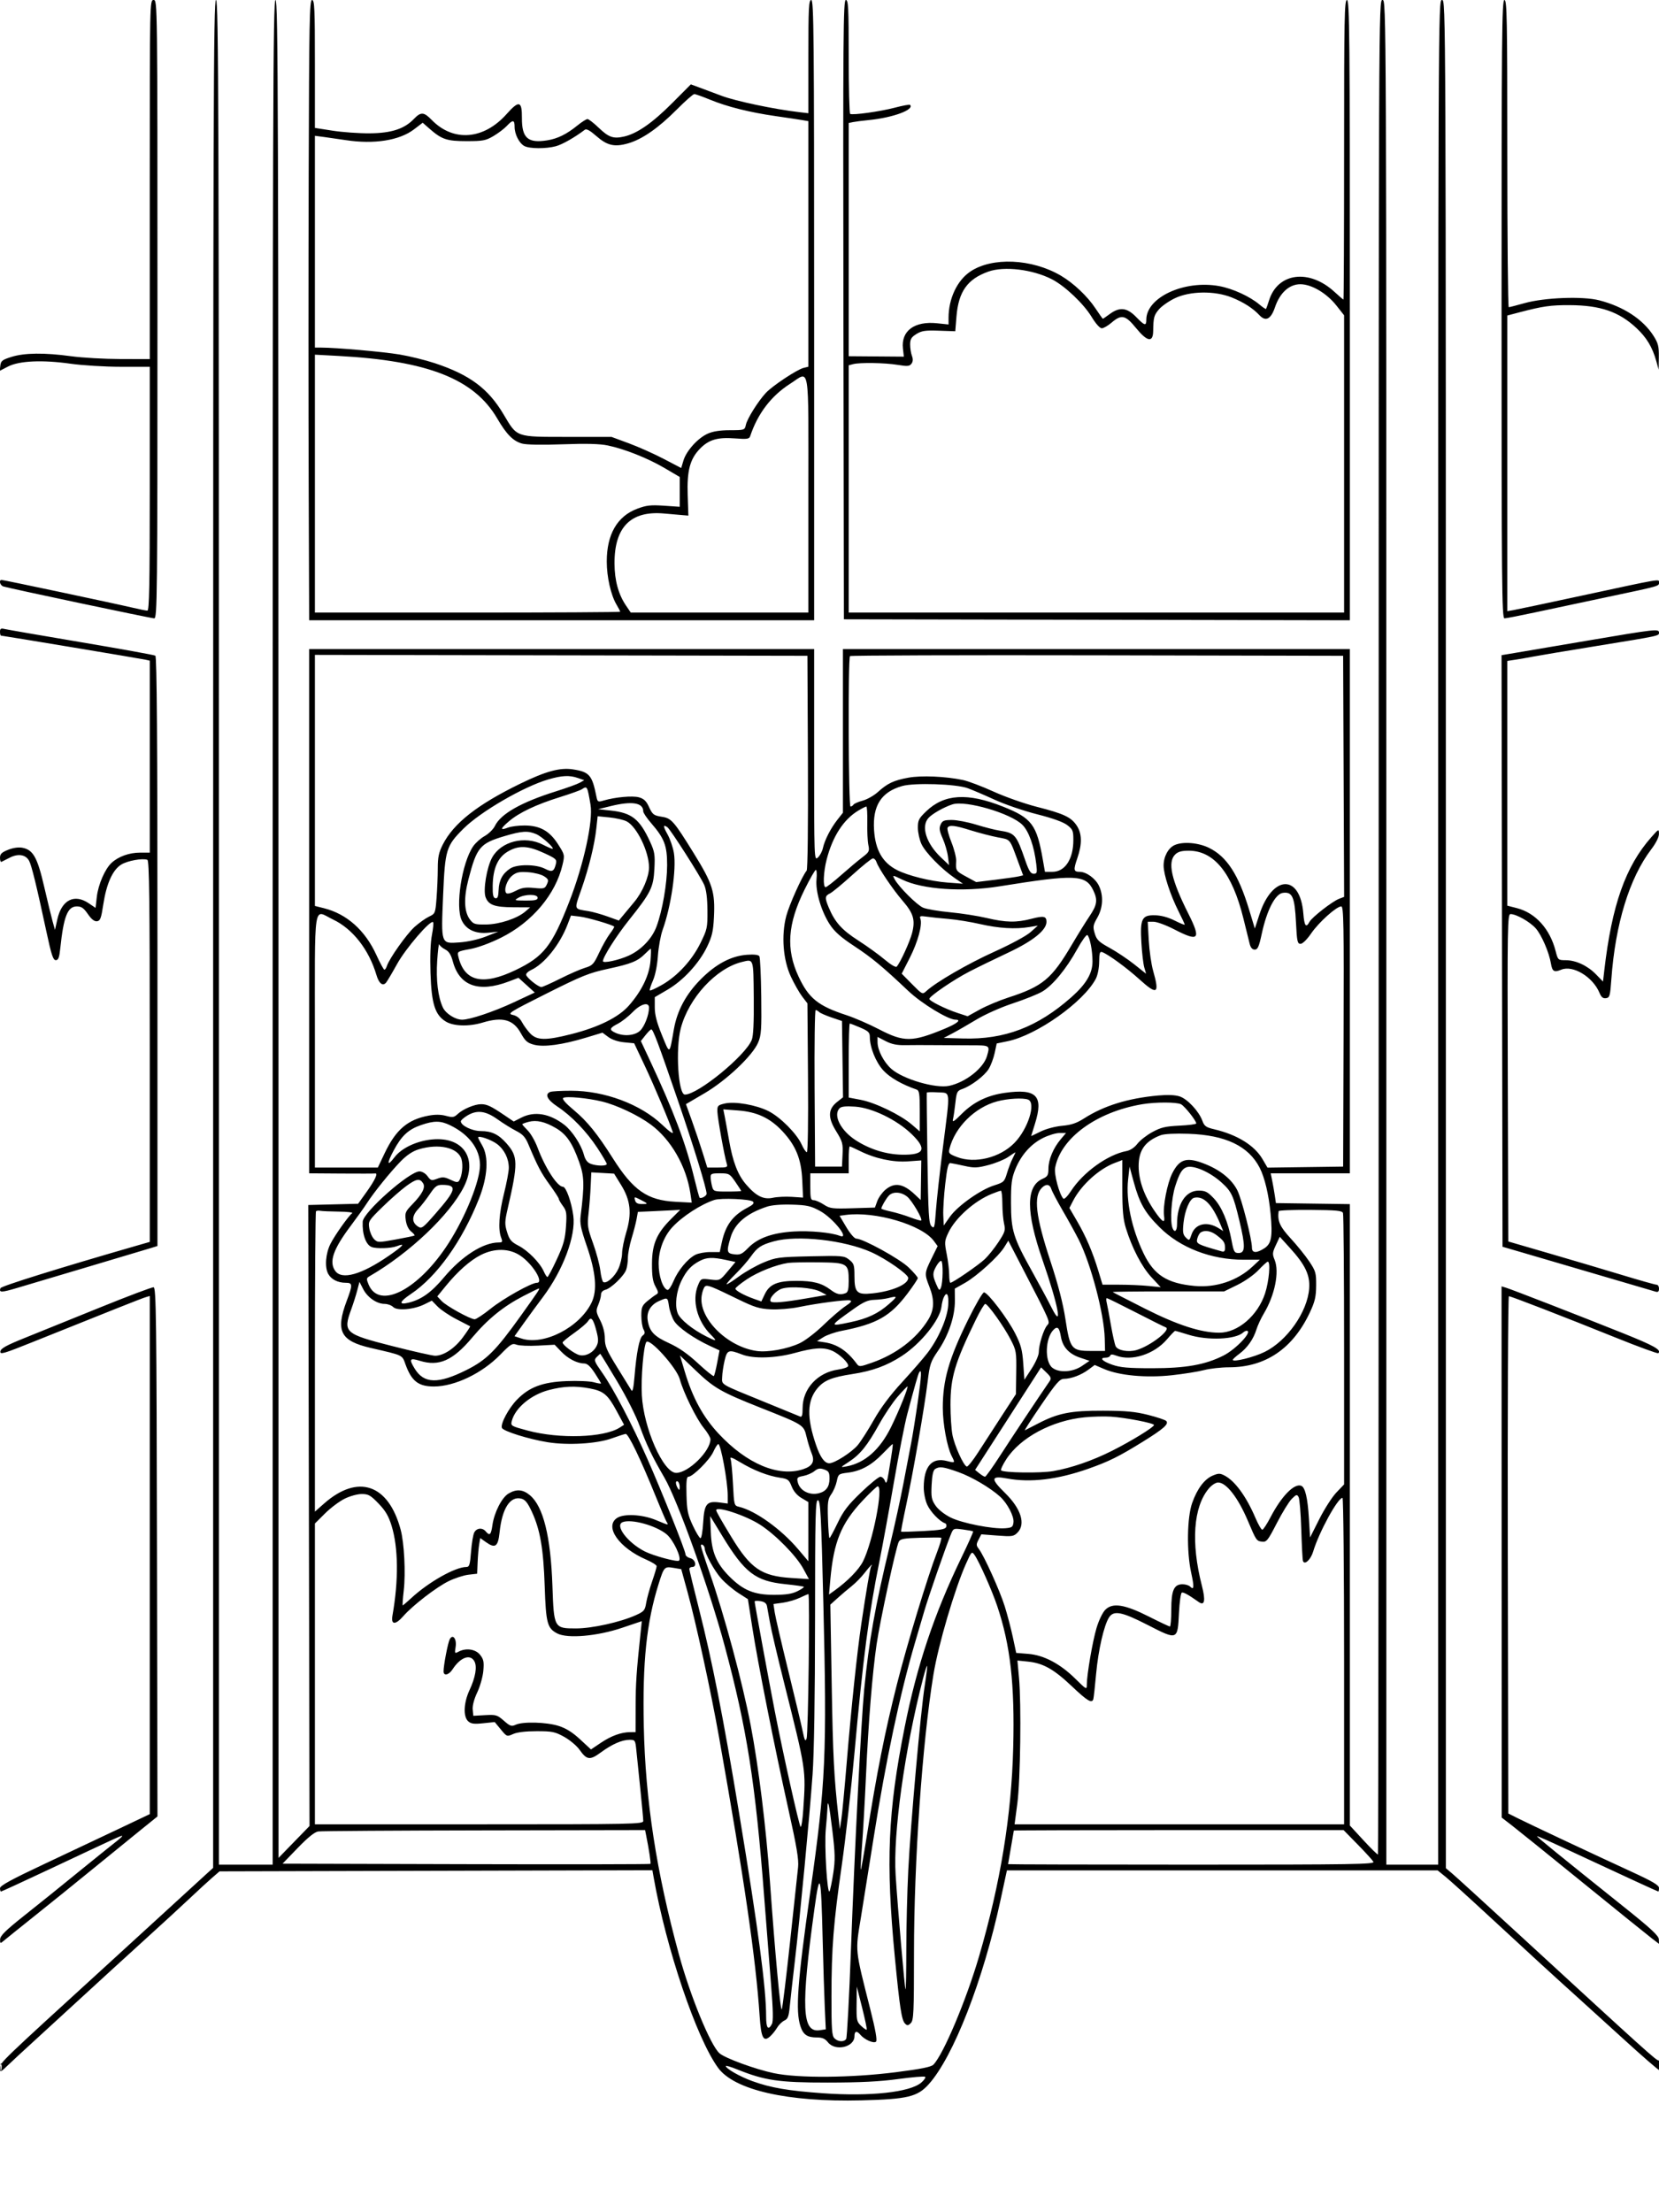 <svg xmlns="http://www.w3.org/2000/svg" width="864" height="1152" viewBox="0 0 864 1152" version="1.1">
	<path d="M 78 93.500 L 78 187 62.750 186.968 C 54.362 186.951, 42.775 186.290, 37 185.500 C 23.163 183.607, 12.784 183.721, 6 185.841 C 1.237 187.330, 0.457 187.932, 0.178 190.337 L -0.144 193.114 4.178 190.878 C 9.994 187.869, 22.033 187.326, 36.784 189.408 C 43.041 190.290, 54.737 191, 63.034 191 L 78 191 78 254.500 C 78 304.641, 77.737 317.997, 76.750 317.985 C 76.063 317.977, 72.575 317.281, 69 316.438 C 59.972 314.309, 1.855 302, 0.834 302 C -0.762 302, 0.012 304.869, 1.750 305.399 C 5.390 306.509, 78.699 322, 80.311 322 C 81.889 322, 82 311.448, 82 161 C 82 0.667, 81.992 0, 80 0 C 78.014 0, 78 0.667, 78 93.500 M 111 486.339 L 111 972.679 107.250 976.091 C 105.188 977.968, 95.891 986.478, 86.592 995.002 C 77.293 1003.526, 63.521 1016.125, 55.988 1023 C 0.367 1073.763, 0 1074.116, -0 1076.800 C -0 1079.364, 0.109 1079.320, 4.750 1074.884 C 7.362 1072.387, 11.750 1068.310, 14.500 1065.825 C 17.250 1063.339, 28.745 1052.799, 40.045 1042.403 C 51.345 1032.006, 67.538 1017.200, 76.030 1009.500 C 84.523 1001.800, 94.853 992.302, 98.986 988.394 C 103.119 984.486, 108.262 979.761, 110.416 977.894 L 114.333 974.500 227.047 974.205 L 339.760 973.910 340.430 977.705 C 346.973 1014.820, 362.655 1061.180, 373.931 1076.745 C 382.367 1088.391, 410.154 1094.713, 448.651 1093.746 C 472.617 1093.143, 477.776 1091.910, 483.658 1085.380 C 496.535 1071.084, 512.087 1031.158, 521.119 989.208 L 524.394 974 636.556 974 L 748.719 974 752.736 977.250 C 754.946 979.038, 764.693 987.851, 774.398 996.837 C 795.231 1016.125, 810.395 1030.029, 820.383 1039 C 824.364 1042.575, 835.637 1052.813, 845.435 1061.750 C 855.232 1070.688, 863.643 1078, 864.124 1078 C 864.606 1078, 865 1076.875, 865 1075.500 C 865 1074.125, 864.503 1073, 863.895 1073 C 862.534 1073, 858.111 1069.013, 791.100 1007.380 C 773.830 991.496, 758.193 977.230, 756.350 975.677 L 753 972.854 753 486.427 C 753 0.667, 752.997 0, 751 0 C 749.003 0, 749 0.667, 749 485.500 L 749 971 735.500 971 L 722 971 722 485.500 C 722 0.342, 721.999 -0, 719.996 -0 C 717.993 -0, 717.992 0.340, 718.004 482.659 C 718.011 748.121, 717.843 965.490, 717.631 965.702 C 717.420 965.913, 714.041 962.608, 710.123 958.356 L 703 950.625 703 788.834 L 703 627.043 683.750 626.772 L 664.500 626.500 663.905 622.500 C 663.577 620.300, 662.965 616.813, 662.543 614.750 L 661.777 611 682.389 611 L 703 611 703 474.500 L 703 338 571 338 L 439 338 439 380.606 L 439 423.212 436.133 426.856 C 432.601 431.346, 429.466 437.473, 428.565 441.646 C 428.192 443.377, 427.012 445.584, 425.943 446.551 C 424.021 448.291, 424 447.710, 424 393.155 L 424 338 292.500 338 L 161 338 161 474.500 L 161 611 177.750 611.118 C 186.963 611.184, 194.895 611.164, 195.378 611.076 C 197.056 610.768, 195.276 614.597, 190.901 620.706 L 186.500 626.852 173.519 627.176 L 160.539 627.500 160.871 789.188 L 161.203 950.876 153.127 959.188 L 145.051 967.500 145.025 483.750 C 145.003 54.428, 144.831 0, 143.500 0 C 142.169 0, 142 54.611, 142 485.500 L 142 971 128 971 L 114 971 114 485.500 C 114 54.611, 113.831 0, 112.500 0 C 111.169 0, 111 54.704, 111 486.339 M 160.760 90.750 C 160.617 140.662, 160.615 213.337, 160.757 252.250 L 161.013 323 292.507 323 L 424 323 424 161.500 C 424 18.611, 423.827 0, 422.500 0 C 421.201 0, 421 3.942, 421 29.481 L 421 58.962 416.250 58.408 C 403.191 56.884, 383.199 52.677, 375.801 49.895 C 371.235 48.179, 365.764 46.136, 363.643 45.355 L 359.786 43.936 350.041 53.718 C 339.768 64.030, 331.763 69.592, 325.012 71.109 C 319.380 72.374, 317.042 71.553, 311.698 66.432 C 309.154 63.994, 306.570 62, 305.955 62 C 305.340 62, 302.961 63.519, 300.668 65.375 C 295.055 69.921, 290.397 72.212, 285 73.080 C 274.932 74.700, 271.753 71.895, 271.813 61.444 C 271.865 52.494, 270.334 52.104, 263.820 59.413 C 251.880 72.809, 236.081 74.030, 224.811 62.429 C 220.753 58.253, 219.172 58.167, 215.570 61.927 C 210.571 67.145, 203.823 69.337, 192.500 69.424 C 187 69.466, 178.338 68.850, 173.250 68.056 L 164 66.612 164 33.306 C 164 4.472, 163.800 0, 162.510 0 C 161.204 0, 160.989 11.151, 160.760 90.750 M 439.247 161.250 L 439.500 322.500 571.250 322.754 L 703 323.007 703 161.504 C 703 18.612, 702.827 0, 701.500 0 C 700.179 0, 700 9.333, 700 78 C 700 120.900, 699.850 156, 699.666 156 C 699.483 156, 697.418 154.232, 695.078 152.072 C 681.870 139.878, 665.502 141.931, 660.940 156.354 C 660.219 158.634, 659.506 160.668, 659.356 160.874 C 659.207 161.080, 657.648 160.040, 655.893 158.564 C 650.876 154.342, 641.946 150.260, 634.931 148.982 C 616.836 145.684, 597 154.820, 597 166.450 C 597 169.904, 596.159 169.677, 591.621 164.999 C 586.933 160.167, 583.091 159.744, 578 163.500 C 576.136 164.875, 574.498 166, 574.359 166 C 574.220 166, 572.468 163.531, 570.465 160.513 C 566.291 154.224, 559.036 147.383, 552.445 143.520 C 537.344 134.671, 516.596 133.767, 505.268 141.464 C 498.422 146.116, 494 155.562, 494 165.534 L 494 168.969 488.014 168.344 C 476.213 167.110, 469.211 172.307, 470.250 181.528 L 470.723 185.724 456.362 185.612 L 442.001 185.500 442.001 124.769 L 442 64.038 444.250 63.577 C 445.488 63.324, 449.200 62.850, 452.500 62.524 C 465.035 61.287, 476.415 57.082, 473.937 54.604 C 473.667 54.333, 470.082 54.998, 465.973 56.081 C 458.340 58.093, 444.101 60.070, 442.750 59.306 C 442.337 59.073, 442 45.634, 442 29.441 C 442 3.912, 441.800 0, 440.497 0 C 439.165 0, 439.023 18.327, 439.247 161.250 M 782 161 C 782 303.698, 782.171 322, 783.505 322 C 784.333 322, 791.421 320.625, 799.255 318.944 C 807.090 317.263, 824.075 313.653, 837 310.921 C 864.860 305.032, 864 305.274, 864 303.321 C 864 301.423, 865.914 301.098, 824 310.129 C 806.125 313.981, 790.038 317.387, 788.250 317.697 L 785 318.262 785 241.279 L 785 164.297 791.250 162.657 C 803.495 159.445, 807.627 158.854, 817.500 158.902 C 833.438 158.978, 843.135 162.305, 852.237 170.818 C 857.547 175.785, 860.568 180.810, 862.569 188 L 863.821 192.500 863.911 185.946 C 863.987 180.372, 863.575 178.721, 861.156 174.907 C 855.696 166.298, 845.491 159.621, 832.833 156.379 C 824.258 154.182, 804.427 154.935, 794 157.854 C 789.875 159.008, 786.163 159.964, 785.750 159.976 C 785.337 159.989, 785 124, 785 80 C 785 9.556, 784.821 0, 783.500 0 C 782.173 0, 782 18.556, 782 161 M 352.477 57.030 C 342.924 66.646, 334.513 72.504, 327.213 74.626 C 320.056 76.707, 316.223 75.829, 310.508 70.798 C 307.270 67.948, 305.406 66.935, 304.571 67.572 C 299.395 71.518, 292.882 75.226, 289.515 76.143 C 284.388 77.539, 275.788 77.492, 273.100 76.053 C 270.398 74.607, 268 69.903, 268 66.050 C 268 62.321, 267.079 62.218, 263.924 65.595 C 262.591 67.023, 259.475 69.385, 257 70.845 C 252.981 73.216, 251.484 73.500, 243 73.500 C 232.677 73.500, 230.041 72.609, 223.581 66.937 L 220.134 63.911 215.608 67.366 C 208.024 73.154, 194.795 75.233, 180 72.962 C 176.425 72.413, 171.363 71.684, 168.750 71.342 L 164 70.721 164 125.861 L 164 181 167.250 181.009 C 175.181 181.030, 199.337 183.153, 208 184.590 C 213.225 185.457, 221.527 187.501, 226.450 189.131 C 244.633 195.154, 254.276 202.329, 262.249 215.766 C 269.442 227.887, 268.341 227.498, 295.500 227.513 L 318.500 227.526 327.500 230.850 C 332.450 232.679, 340.610 236.324, 345.633 238.950 L 354.766 243.725 355.942 239.800 C 357.447 234.775, 363.371 228.201, 368.500 225.866 C 371.238 224.619, 374.920 224.037, 380.171 224.022 C 387.778 224, 387.846 223.976, 388.465 221.160 C 389.166 217.966, 394.794 208.987, 398.834 204.614 C 402.189 200.984, 415.034 192.459, 418.439 191.605 L 421 190.962 421 127.026 L 421 63.091 417.750 62.533 C 415.962 62.226, 409.775 61.297, 404 60.469 C 390.456 58.526, 378.699 55.587, 369.813 51.923 C 365.915 50.315, 362.214 49, 361.589 49 C 360.964 49, 356.864 52.613, 352.477 57.030 M 514.703 141.442 C 503.810 145.328, 499.178 151.862, 498.124 164.827 L 497.500 172.500 489 172.209 C 481.873 171.965, 479.975 172.245, 477.250 173.944 C 474.603 175.595, 474 176.611, 474 179.420 C 474 181.317, 474.421 183.978, 474.936 185.331 C 475.575 187.012, 475.495 188.301, 474.686 189.393 C 473.677 190.754, 472.606 190.845, 467.500 190.002 C 460.849 188.904, 447.741 188.695, 444.250 189.630 L 442 190.233 442 254.617 L 442 319 571 319 L 700 319 700 241.590 L 700 164.180 695.987 159.102 C 690.906 152.675, 683.041 148.022, 677.235 148.009 C 671.462 147.997, 666.554 152.448, 664.003 160.011 C 661.908 166.223, 659.167 167.630, 655.930 164.156 C 652.547 160.524, 647.594 157.350, 641.500 154.906 C 632.567 151.324, 619.711 151.512, 611.796 155.342 C 608.659 156.860, 604.947 159.463, 603.546 161.128 C 600.973 164.186, 600.687 165.276, 600.567 172.500 C 600.466 178.539, 597.439 177.950, 591.574 170.750 C 586.127 164.063, 584.057 163.605, 578.962 167.959 C 577.058 169.587, 574.745 170.937, 573.822 170.959 C 572.822 170.984, 570.683 168.594, 568.525 165.041 C 564.306 158.096, 554.534 148.849, 547.767 145.397 C 537.696 140.261, 522.957 138.498, 514.703 141.442 M 164 251.846 L 164 319 243.500 319 C 287.225 319, 323 318.801, 323 318.557 C 323 318.314, 322.123 316.626, 321.051 314.807 C 318.117 309.829, 316 300.440, 316 292.405 C 316 278.296, 321.409 268.884, 331.774 264.956 C 336.588 263.132, 338.814 262.875, 345.750 263.345 L 354 263.903 354 256.142 L 354 248.381 346.250 243.819 C 337.411 238.616, 325.275 233.782, 316.500 231.969 C 312.282 231.098, 305.304 230.918, 293 231.365 C 282.196 231.757, 274.112 231.612, 271.873 230.987 C 267.233 229.691, 263.798 226.216, 258.946 217.907 C 246.928 197.330, 222.847 187.857, 176.177 185.347 L 164 184.693 164 251.846 M 411.500 199.846 C 401.638 206.136, 394.582 215.395, 390.675 227.177 C 390.198 228.616, 389.067 228.775, 382.724 228.295 C 373.649 227.609, 369.111 228.955, 364.505 233.698 C 359.328 239.029, 357.720 245.128, 358.144 257.828 L 358.500 268.500 356 268.296 C 354.625 268.184, 350.025 267.781, 345.777 267.400 C 328.500 265.851, 319.956 274.489, 320.033 293.428 C 320.068 302.269, 322.064 309.537, 326.072 315.422 L 328.500 318.986 374.750 318.993 L 421 319 421 257.500 C 421 187.264, 421.973 193.166, 411.500 199.846 M 0 328.981 C 0 330.091, 0.236 331, 0.525 331 C 1.374 331, 73.285 342.982, 75.750 343.534 L 78 344.038 78 394.019 L 78 444 72.968 444 C 67.327 444, 61.715 446.004, 58.131 449.298 C 54.669 452.480, 51.142 460.625, 50.405 467.141 L 49.766 472.781 46.244 470.391 C 38.712 465.280, 32.123 468.622, 29.868 478.698 L 28.631 484.229 27.410 479.864 C 26.738 477.464, 24.754 469.297, 23 461.715 C 19.471 446.456, 17.260 442.515, 11.643 441.461 C 9.625 441.082, 6.823 441.487, 4.203 442.535 C 0.851 443.877, 0 444.718, 0 446.692 C 0 448.053, 0.337 449.005, 0.750 448.807 C 1.163 448.610, 3.140 447.611, 5.144 446.589 C 9.494 444.371, 13.398 445.023, 15.159 448.262 C 16.457 450.651, 19.098 461.466, 24.190 485.250 C 26.751 497.215, 27.668 500, 29.045 500 C 30.389 500, 30.879 498.702, 31.401 493.750 C 33.148 477.189, 35.207 472, 40.033 472 C 42.391 472, 43.596 472.839, 45.760 475.989 C 47.617 478.692, 49.145 479.901, 50.500 479.739 C 52.206 479.535, 52.690 478.249, 53.791 471 C 55.433 460.187, 58.669 452.985, 63.121 450.235 C 66.386 448.218, 74.186 446.795, 76.750 447.749 C 77.738 448.117, 78 468.978, 78 547.461 L 78 646.709 70.250 648.943 C 30.885 660.295, 0.667 669.728, 0.254 670.793 C -0.667 673.170, 0.741 673.143, 9.147 670.623 C 13.741 669.245, 30.550 664.240, 46.500 659.501 C 62.450 654.761, 76.962 650.425, 78.750 649.864 L 82 648.845 82 495.481 C 82 385.290, 81.691 341.927, 80.903 341.440 C 80.300 341.067, 62.862 337.907, 42.153 334.418 C 21.444 330.928, 3.488 327.823, 2.250 327.517 C 0.476 327.079, 0 327.389, 0 328.981 M 827 333.561 C 809.675 336.505, 792.461 339.424, 788.747 340.048 L 781.994 341.182 782.247 495.210 L 782.500 649.238 792.500 652.153 C 804.840 655.750, 837.047 665.204, 850.500 669.178 C 856 670.803, 861.288 672.358, 862.250 672.634 C 863.514 672.996, 864 672.561, 864 671.067 C 864 669.930, 863.438 669.006, 862.750 669.012 C 862.063 669.019, 854.075 666.770, 845 664.015 C 835.925 661.260, 818.825 656.190, 807 652.748 L 785.500 646.490 785.244 561.245 C 785.006 481.780, 785.103 476, 786.679 476 C 789.703 476, 796.843 480.057, 799.854 483.486 C 802.873 486.925, 806.763 495.961, 807.727 501.774 C 808.414 505.920, 809.389 506.496, 813.112 504.954 C 819.197 502.433, 829.578 508.738, 833.018 517.043 C 833.949 519.290, 834.844 520.022, 836.392 519.801 C 838.310 519.527, 838.561 518.643, 839.180 510 C 841.248 481.142, 848.589 457.236, 859.995 442.230 C 862.452 438.996, 863.988 435.904, 863.970 434.230 C 863.941 431.547, 863.872 431.577, 859.962 436 C 846.556 451.163, 839.446 471.320, 835.512 505.320 L 834.839 511.141 831.250 507.446 C 826.818 502.882, 820.789 500.051, 815.439 500.022 C 811.434 500, 811.361 499.934, 810.155 495.229 C 807.202 483.707, 799.678 475.384, 789.965 472.894 L 785 471.622 785 407.899 L 785 344.176 789.250 343.530 C 791.587 343.175, 795.750 342.448, 798.500 341.914 C 801.250 341.381, 815.875 338.935, 831 336.480 C 864.720 331.005, 864 331.159, 864 329.421 C 864 327.378, 862.209 327.579, 827 333.561 M 164 406.392 L 164 471.763 168.750 472.957 C 180.609 475.939, 190.156 484.459, 196.009 497.283 C 197.929 501.490, 199.807 504.947, 200.183 504.966 C 200.558 504.985, 201.144 504.122, 201.485 503.049 C 202.707 499.196, 211.744 486.425, 215.874 482.713 C 218.192 480.630, 221.581 478.214, 223.405 477.344 C 226.664 475.790, 226.733 475.621, 227.355 467.631 C 227.703 463.159, 227.991 456.223, 227.994 452.217 C 227.999 446.375, 228.511 443.924, 230.584 439.834 C 236.220 428.711, 248.604 418.980, 271 408.075 C 284.272 401.613, 291.628 399.615, 298.358 400.645 C 306.942 401.958, 308.370 403.599, 310.591 414.705 C 311.179 417.644, 311.369 417.753, 314.355 416.874 C 320.420 415.089, 329.396 414.270, 332.750 415.197 C 335.202 415.874, 336.542 417.099, 337.794 419.809 C 339.866 424.293, 340.303 424.633, 344.946 425.375 C 349.670 426.131, 351.025 427.700, 361.331 444.359 C 371.161 460.247, 372.472 464.405, 371.818 477.614 C 371.454 484.952, 370.833 487.634, 368.253 493.009 C 364.127 501.602, 355.856 510.579, 347.641 515.382 L 341 519.264 341 524.580 C 341 528.424, 342.038 532.440, 344.748 539.076 C 348.921 549.296, 348.600 549.455, 350.951 536 C 352.644 526.304, 357.219 517.774, 364.882 510.027 C 372.802 502.019, 380.762 497.790, 389.038 497.191 C 392.758 496.922, 394.999 497.190, 395.476 497.961 C 395.878 498.611, 396.317 507.999, 396.452 518.822 C 396.666 536.074, 396.468 539.040, 394.847 542.880 C 391.957 549.724, 378.309 562.627, 366.867 569.333 L 357.234 574.979 360.384 583.740 C 362.116 588.558, 364.618 595.987, 365.943 600.250 L 368.352 608 373.743 608 C 378.704 608, 379.083 607.838, 378.491 605.973 C 377.311 602.255, 373.749 582.549, 373.623 579.047 C 373.508 575.831, 373.766 575.531, 377.368 574.670 C 382.622 573.414, 393.779 575.348, 400.277 578.640 C 406.406 581.746, 414.951 590.347, 417.480 595.955 C 418.483 598.180, 419.710 600, 420.206 600 C 420.732 600, 420.981 583.839, 420.804 561.250 L 420.500 522.500 417.802 518.974 C 416.319 517.035, 413.666 512.374, 411.907 508.616 C 407.802 499.843, 406.826 487.160, 409.477 477.028 C 410.992 471.235, 417.717 456.265, 420.097 453.387 C 420.640 452.731, 420.911 429.557, 420.759 396.887 L 420.500 341.500 292.250 341.261 L 164 341.022 164 406.392 M 442.670 341.663 C 441.600 342.733, 441.867 420, 442.941 420 C 443.459 420, 444.153 419.562, 444.483 419.027 C 444.814 418.492, 446.975 417.545, 449.286 416.923 C 451.598 416.301, 455.152 414.289, 457.185 412.452 C 462.226 407.897, 465.472 406.367, 473.042 404.978 C 479.804 403.737, 492.393 404.273, 501.500 406.189 C 504.250 406.767, 511.418 409.479, 517.428 412.214 C 523.439 414.950, 533.564 418.518, 539.928 420.142 C 554.061 423.750, 557.813 425.509, 560.737 429.898 C 563.530 434.092, 563.628 439.492, 561.046 446.972 C 558.947 453.053, 559.117 453.998, 562.309 454.004 C 565.776 454.010, 570.510 457.449, 572.330 461.283 C 574.763 466.410, 574.442 472.685, 571.482 477.863 C 569.235 481.793, 569.103 482.612, 570.150 486.107 C 571.147 489.436, 572.253 490.505, 577.907 493.610 C 581.533 495.602, 587.286 499.448, 590.692 502.156 L 596.883 507.079 595.935 503.790 C 595.413 501.980, 594.738 496.225, 594.434 491 C 593.699 478.371, 594.653 476.452, 601.582 476.621 C 604.785 476.699, 608.418 477.685, 611.779 479.388 C 614.650 480.843, 617 481.788, 617 481.488 C 617 481.188, 615.586 478.143, 613.857 474.721 C 609.505 466.106, 606 455.403, 606 450.729 C 606 446.076, 608.407 441.591, 611.712 440.085 C 616.049 438.109, 624.175 438.785, 629.801 441.588 C 638.965 446.155, 644.983 455.450, 650.473 473.518 L 653.517 483.536 655.831 476.407 C 662.639 455.441, 677.105 454.978, 678.766 475.673 C 679.291 482.210, 680.172 483.415, 681.971 480.053 C 683.259 477.648, 693.894 469.371, 697.421 468.030 L 700.015 467.044 699.758 404.272 L 699.500 341.500 571.420 341.246 C 500.977 341.107, 443.039 341.294, 442.670 341.663 M 285.500 405.896 C 272.690 409.639, 250.231 422.679, 241.359 431.525 C 232.366 440.493, 231.777 442.412, 230.784 466 C 229.692 491.930, 229.523 491.436, 239.287 490.755 C 243.564 490.456, 249.145 489.215, 253 487.705 L 259.500 485.159 254.406 485.700 C 247.709 486.412, 242.767 484.136, 240.462 479.278 C 237.038 472.063, 240.505 449.481, 246.375 440.771 C 247.576 438.989, 250.286 436.562, 252.397 435.378 C 254.508 434.194, 256.916 431.820, 257.747 430.102 C 260.799 423.802, 271.444 417.769, 289.523 412.094 C 295.010 410.372, 300.572 408.361, 301.882 407.625 L 304.265 406.288 300.983 405.144 C 296.581 403.609, 292.675 403.799, 285.500 405.896 M 469.821 409.326 C 458.944 412.415, 454.384 419.564, 455.207 432.240 C 455.884 442.688, 459.622 449.206, 467.148 453.065 C 472.891 456.011, 484.681 458.933, 493.458 459.586 L 501.500 460.185 497.115 457.179 C 490.256 452.477, 481.884 443.892, 479.874 439.500 C 478.868 437.300, 478.034 433.510, 478.022 431.079 C 478.002 427.146, 478.487 426.191, 482.398 422.443 C 491.786 413.447, 503.885 412.710, 522.274 420.012 C 537.370 426.007, 539.921 429.397, 543.108 447.701 L 544.205 454 548.103 454 C 554.655 454, 559 447.392, 559 437.429 C 559 432.593, 558.700 431.873, 555.750 429.626 C 553.660 428.034, 548.073 426.034, 540.093 424.021 C 533.269 422.300, 523.349 418.904, 518.050 416.474 C 512.750 414.045, 506.409 411.330, 503.957 410.441 C 497.860 408.230, 476.175 407.522, 469.821 409.326 M 303 411.018 C 302.175 411.561, 297.055 413.392, 291.623 415.085 C 279.219 418.952, 270.325 423.174, 265.026 427.710 C 260.429 431.645, 260.307 432.597, 264.611 430.953 C 266.200 430.346, 270.059 429.860, 273.187 429.872 C 281.216 429.904, 286.181 432.680, 290.619 439.618 C 294.109 445.075, 294.144 445.234, 292.959 450.328 C 289.380 465.711, 277.178 480.196, 261 488.265 C 255.275 491.121, 248.832 493.488, 244.786 494.223 C 238.332 495.395, 238.096 495.540, 238.661 497.971 C 241.725 511.135, 251.276 513.435, 268.519 505.162 C 283.165 498.134, 287.469 492.657, 296.443 469.631 C 303.984 450.281, 308.985 427.488, 307.540 419.054 C 305.856 409.220, 305.822 409.160, 303 411.018 M 318 419.784 L 311.500 421.391 318.115 422.100 C 329.057 423.272, 333.149 426.530, 338.580 438.394 C 340.945 443.560, 341.192 445.118, 340.808 452.444 C 340.297 462.172, 338.980 464.827, 327.589 479.097 C 320.986 487.369, 314 498.381, 314 500.518 C 314 501.790, 322.277 500.008, 327.500 497.612 C 333.991 494.633, 339.564 488.789, 341.899 482.511 C 344.983 474.221, 347.432 460.053, 347.434 450.500 C 347.435 440.286, 346.036 436.629, 339.026 428.530 C 336.812 425.972, 335 423.263, 335 422.511 C 335 417.971, 329.134 417.030, 318 419.784 M 496 418.880 C 491.529 420.343, 485.545 423.738, 483.553 425.940 C 479.558 430.357, 482.348 439.195, 490.045 446.500 L 494.259 450.500 493.683 445.997 C 493.365 443.520, 492.136 439.301, 490.950 436.620 C 489.227 432.725, 489.011 431.270, 489.876 429.373 C 490.794 427.358, 491.677 427, 495.729 427 C 498.353 427, 504.054 428.097, 508.398 429.437 C 512.742 430.778, 518.142 432.160, 520.398 432.510 C 528.660 433.791, 529.255 434.479, 534.030 448.250 C 535.844 453.483, 536.809 455, 538.324 455 C 540.083 455, 540.219 454.497, 539.683 449.971 C 538.580 440.658, 535.844 432.910, 532.463 429.530 C 526.441 423.507, 502.884 416.627, 496 418.880 M 447 422.109 C 439.362 426.695, 433.655 435.489, 430.547 447.460 C 428.807 454.162, 428.499 462, 429.974 462 C 430.510 462, 434.127 459.188, 438.012 455.750 C 441.897 452.313, 446.852 448.150, 449.022 446.500 C 452.688 443.713, 452.916 443.252, 452.234 440 C 451.830 438.075, 451.579 432.788, 451.675 428.250 C 451.771 423.712, 451.546 420.002, 451.175 420.004 C 450.804 420.006, 448.925 420.953, 447 422.109 M 310.575 431.278 C 309.630 439.978, 306.725 451.806, 302.730 463.234 C 298.968 473.993, 298.703 473.205, 306.500 474.479 C 308.700 474.838, 313.153 476.086, 316.395 477.253 L 322.290 479.374 324.395 476.824 C 325.553 475.421, 328.221 472.212, 330.325 469.692 C 334.630 464.536, 338 456.623, 338 451.671 C 338 443.466, 331.613 430.371, 326.307 427.695 C 324.763 426.916, 320.744 426.004, 317.376 425.668 L 311.252 425.057 310.575 431.278 M 347.621 434.437 C 348.985 436.877, 350.490 441.265, 350.966 444.187 C 352.339 452.617, 349.500 471.969, 345.090 484.236 C 344.050 487.131, 342.941 493.232, 342.627 497.792 C 342.279 502.844, 341.259 507.887, 340.016 510.697 C 338.894 513.234, 338.180 515.513, 338.429 515.762 C 338.678 516.011, 341.496 514.727, 344.691 512.909 C 352.796 508.297, 360.335 500.125, 364.774 491.141 C 368.316 483.974, 368.496 483.128, 368.428 474.050 C 368.379 467.584, 367.832 463.293, 366.734 460.762 C 364.848 456.415, 349.156 431.851, 347.572 430.765 C 345.236 429.165, 345.250 430.195, 347.621 434.437 M 493.494 431.009 C 493.151 431.565, 494.055 434.981, 495.504 438.602 C 496.952 442.222, 498.061 446.605, 497.967 448.342 C 497.693 453.440, 497.767 453.555, 503.202 456.513 L 508.403 459.344 518.452 458.109 C 523.978 457.430, 529.477 456.637, 530.672 456.348 L 532.844 455.822 530.387 449.161 C 525.664 436.353, 526.480 437.351, 519.677 436.047 C 516.279 435.396, 509.989 433.769, 505.698 432.432 C 497.194 429.781, 494.451 429.461, 493.494 431.009 M 262.854 435.371 C 249.945 439.192, 248.294 441.162, 243.957 457.920 C 241.430 467.688, 241.693 474.781, 244.732 478.824 C 246.558 481.253, 247.334 481.493, 253.122 481.427 C 260.139 481.347, 269.394 478.289, 273.603 474.660 L 276.108 472.500 267.304 472.454 C 257.565 472.402, 254.433 471.270, 252.905 467.249 C 251.521 463.611, 253.484 451.664, 256.305 446.551 C 260.938 438.150, 273.281 435.016, 282.710 439.844 C 285.026 441.030, 287.247 442, 287.647 442 C 289.244 442, 282.292 435.665, 279.282 434.377 C 274.937 432.518, 271.863 432.704, 262.854 435.371 M 264.329 443.519 C 259.216 446.584, 256.730 452.290, 256.594 461.274 C 256.522 466.006, 256.849 467.512, 258 467.746 C 259.141 467.977, 259.542 466.951, 259.676 463.462 C 259.873 458.320, 261.732 454.877, 265.720 452.264 C 269.290 449.926, 279.248 450.009, 283.865 452.416 C 287.516 454.319, 288.519 453.876, 289.493 449.927 C 290.082 447.540, 289.631 447.126, 283.234 444.177 C 274.793 440.287, 270 440.120, 264.329 443.519 M 612 445 C 607.989 449.011, 610.036 458.178, 618.862 475.728 C 625.653 489.231, 624.431 490.628, 611.622 484 C 607.371 481.800, 602.506 480, 600.812 480 L 597.733 480 598.277 489.750 C 598.576 495.113, 599.593 502.200, 600.537 505.500 C 604.005 517.621, 602.709 518.419, 593.344 509.932 C 586.784 503.987, 577.130 496.934, 574 495.801 C 572.784 495.360, 572.489 496.322, 572.441 500.879 C 572.406 504.146, 571.666 507.856, 570.672 509.737 C 564.277 521.844, 539.940 539.075, 524.825 542.197 L 519.084 543.383 518.015 548.367 C 517.427 551.109, 516.017 554.854, 514.883 556.690 C 512.669 560.271, 505.782 565.483, 501.111 567.111 C 498.493 568.024, 498.187 568.645, 497.562 574.305 C 497.185 577.712, 496.622 581.549, 496.310 582.831 C 495.861 584.674, 496.821 584.084, 500.885 580.019 C 507.042 573.862, 514.170 570.393, 523.322 569.097 C 539.837 566.758, 543.580 570.590, 539.013 585.161 C 537.920 588.647, 537.020 591.544, 537.013 591.597 C 537.006 591.650, 539.214 590.599, 541.919 589.260 C 544.758 587.855, 549.508 586.583, 553.150 586.253 C 557.935 585.819, 560.694 584.891, 564.564 582.416 C 574.952 575.771, 587.435 571.910, 603.156 570.479 C 608.178 570.022, 612.043 570.189, 614.390 570.964 C 618.426 572.296, 624.407 578.718, 626.181 583.624 C 627.197 586.434, 628.064 587.053, 632.430 588.086 C 644.360 590.908, 653.315 596.449, 657.508 603.605 L 660.109 608.042 679.804 607.771 L 699.500 607.500 699.730 539.750 C 699.928 481.288, 699.762 472, 698.517 472 C 696.047 472, 686.859 480.238, 682.902 486 C 680.667 489.255, 678.385 491.500, 677.313 491.500 C 675.706 491.500, 675.437 490.251, 674.948 480.500 C 674.267 466.940, 673.069 464.248, 668.037 464.974 C 664.105 465.542, 659.745 474.045, 657.114 486.276 C 655.659 493.041, 655.010 494.500, 653.460 494.500 C 652.198 494.500, 651.328 493.508, 650.827 491.500 C 650.416 489.850, 648.941 483.888, 647.551 478.252 C 641.729 454.661, 632.298 443, 619.040 443 C 615.333 443, 613.471 443.529, 612 445 M 443.943 455.580 C 438.749 460.300, 433.488 464.647, 432.250 465.241 C 429.585 466.520, 429.488 467.531, 431.561 472.491 C 434.787 480.212, 438.372 484.229, 446.975 489.757 C 451.664 492.770, 457.892 497.268, 460.816 499.752 C 463.830 502.312, 466.499 503.885, 466.978 503.384 C 468.777 501.504, 473.916 490.271, 475.052 485.736 C 476.732 479.026, 475.716 475.601, 470.133 469.139 C 464.957 463.149, 457.473 452.064, 456.468 448.900 C 456.137 447.855, 455.308 447, 454.626 447 C 453.944 447, 449.137 450.861, 443.943 455.580 M 419.013 463.250 C 410.141 481.202, 409.240 494.269, 415.889 508.547 C 421.151 519.847, 426.090 523.828, 440.805 528.631 C 444.971 529.991, 452.659 533.330, 457.892 536.052 C 470.748 542.739, 475.063 542.708, 491.750 535.810 C 498.457 533.038, 500.942 531, 497.616 531 C 493.763 531, 479.993 522.605, 473 515.993 C 459.508 503.235, 454.037 498.704, 444.702 492.558 C 437.957 488.118, 434.624 485.165, 432.220 481.500 C 427.737 474.665, 424.631 464.188, 425.233 457.925 C 425.493 455.216, 425.340 453, 424.893 453 C 424.445 453, 421.799 457.613, 419.013 463.250 M 266.827 455.914 C 264.019 458.130, 262.165 463.565, 263.695 465.095 C 264.225 465.625, 266.212 465.145, 268.546 463.923 C 271.692 462.276, 273.645 461.964, 278.103 462.396 C 283.333 462.902, 283.782 462.774, 284.829 460.476 C 285.817 458.308, 285.641 457.811, 283.353 456.312 C 281.925 455.376, 278.223 454.429, 275.128 454.207 C 270.524 453.878, 269.014 454.188, 266.827 455.914 M 465.946 457.898 C 468.051 461.833, 477.604 471.354, 480.775 472.679 C 482.589 473.437, 488.895 474.510, 494.787 475.062 C 500.679 475.614, 509.248 476.951, 513.829 478.033 C 523.856 480.401, 529.277 480.501, 537.142 478.463 C 543.579 476.795, 545 477.083, 545 480.056 C 545 484.379, 537.980 490.022, 525.038 496.101 C 518.142 499.341, 509.028 503.784, 504.785 505.976 C 496.637 510.184, 484 518.811, 484 520.165 C 484 521.251, 492.408 525.439, 498.760 527.516 L 503.934 529.209 510.217 525.736 C 513.673 523.825, 520.325 521.023, 525 519.508 C 543.120 513.636, 547.675 509.839, 558.371 491.687 C 561.348 486.634, 565.408 480.092, 567.392 477.150 C 571.395 471.213, 571.770 468.682, 569.385 463.682 C 565.443 455.415, 560.174 455.186, 520.500 461.558 C 501.383 464.629, 480.510 463.192, 469.923 458.077 C 464.684 455.546, 464.687 455.546, 465.946 457.898 M 270 467.500 C 267.630 468.855, 267.825 468.931, 273.750 468.965 C 278.655 468.992, 280 468.677, 280 467.500 C 280 465.529, 273.447 465.529, 270 467.500 M 164 542 L 164 608 180.389 608 L 196.778 608 200.246 600.698 C 206.143 588.280, 212.225 583.044, 223.158 580.970 C 226.626 580.312, 229.564 580.344, 232.253 581.068 C 235.735 582.006, 236.490 581.888, 238.376 580.117 C 241.109 577.549, 247.166 575, 250.534 575 C 253.562 575, 255.662 575.985, 262.521 580.622 L 267.543 584.018 271.483 582.009 C 278.333 578.516, 286.099 579.787, 293.801 585.662 C 297.892 588.782, 302.663 596.035, 304.075 601.279 C 304.782 603.905, 305.882 605.385, 307.615 606.044 C 310.759 607.239, 316 607.292, 316 606.128 C 316 605.649, 313.824 601.936, 311.166 597.878 C 305.504 589.238, 297.712 581.157, 290.289 576.228 C 284.975 572.700, 283.550 569.770, 286.582 568.607 C 287.452 568.273, 292.330 568, 297.422 568 C 314.869 568, 333.616 575.011, 344.912 585.760 C 348.710 589.375, 350.755 590.785, 350.364 589.522 C 348.899 584.786, 340.813 565.628, 335.748 554.890 L 330.271 543.280 325.071 542.781 C 321.873 542.474, 318.695 541.411, 316.814 540.020 L 313.756 537.760 305.128 540.368 C 292.812 544.091, 283.168 545.392, 278.065 544.017 C 274.622 543.091, 273.503 542.102, 271.224 537.979 C 267.324 530.920, 261.709 529.364, 251.409 532.489 C 244.285 534.650, 236.221 534.432, 232.182 531.970 C 226.554 528.538, 224.725 522.760, 224.197 506.742 C 223.915 498.212, 224.198 490.669, 224.941 486.894 C 225.600 483.546, 225.872 480.538, 225.545 480.211 C 224.201 478.868, 211.293 493.874, 206.803 502 C 204.220 506.675, 201.629 511.047, 201.046 511.716 C 199.302 513.714, 197.363 512.157, 196.040 507.698 C 192.121 494.490, 183.700 483.715, 173.500 478.858 C 162.940 473.830, 164 466.784, 164 542 M 295.572 481.452 C 291.575 491.916, 283.480 502.002, 276.539 505.164 C 275.142 505.800, 274 506.870, 274 507.542 C 274 508.910, 280.268 514, 281.953 514 C 282.551 514, 286.970 512.026, 291.772 509.614 C 296.575 507.202, 302.406 504.659, 304.729 503.963 C 308.575 502.811, 309.228 502.110, 312.029 496.124 C 313.721 492.509, 316.252 488.048, 317.653 486.210 C 319.055 484.372, 320.044 482.714, 319.851 482.525 C 318.835 481.531, 306.032 477.791, 302.014 477.315 L 297.362 476.764 295.572 481.452 M 479.322 478.396 C 480.485 481.427, 478.042 490.472, 473.818 498.771 L 469.609 507.041 475.006 512.506 C 480.347 517.914, 480.424 517.951, 482.451 516.082 C 487.531 511.401, 504.192 501.764, 517.896 495.580 C 526.379 491.752, 534.528 487.346, 536.687 485.420 L 540.500 482.019 536 482.760 C 528.764 483.950, 520.132 483.429, 510.493 481.219 C 505.547 480.085, 498.125 478.879, 494 478.538 C 489.875 478.197, 484.745 477.660, 482.600 477.345 C 479.283 476.859, 478.792 477.016, 479.322 478.396 M 561 494.269 C 555.282 504.622, 548.183 513.226, 542.747 516.393 C 540.411 517.754, 533.550 520.501, 527.500 522.498 C 521.222 524.570, 513.066 528.199, 508.500 530.951 C 504.100 533.603, 498.475 536.837, 496 538.137 L 491.500 540.500 501.500 540.790 C 523.145 541.416, 540.268 534.905, 557.910 519.339 C 565.679 512.484, 569.006 506.836, 568.976 500.554 C 568.950 495.016, 567.629 488.222, 566.328 486.939 C 565.872 486.489, 563.475 489.788, 561 494.269 M 227.696 500.223 C 227.026 510.417, 228.093 519.208, 230.663 524.673 C 232.156 527.850, 237.140 531, 240.671 531 C 244.756 531, 257.093 526.859, 267.513 521.991 L 278.500 516.858 274.264 513.019 L 270.029 509.181 265.032 511.080 C 249.309 517.054, 239.255 513.460, 235.825 500.637 C 234.891 497.144, 233.795 495.428, 231.858 494.426 C 230.385 493.665, 228.990 492.471, 228.757 491.772 C 228.525 491.074, 228.047 494.877, 227.696 500.223 M 336 496.630 C 332.098 500.547, 328.790 501.897, 316.724 504.497 C 306.782 506.639, 303.122 508.109, 284.679 517.363 C 265.292 527.090, 264.076 527.858, 267.034 528.507 C 269.175 528.978, 270.747 530.218, 271.855 532.311 C 272.760 534.019, 274.703 536.672, 276.173 538.208 C 279.624 541.813, 284.280 541.879, 297.552 538.512 C 311.793 534.899, 322.210 529.725, 327.563 523.606 C 334.272 515.937, 338.160 507.871, 338.762 500.375 C 339.044 496.869, 339.100 494.027, 338.887 494.060 C 338.674 494.094, 337.375 495.250, 336 496.630 M 386.438 500.927 C 372.944 504.204, 358.656 519.705, 354.531 535.542 C 351.733 546.286, 353.217 570, 356.688 570 C 363.462 570, 388.171 549.804, 391.501 541.546 C 392.346 539.450, 392.674 532.575, 392.554 519.502 C 392.363 498.780, 392.579 499.436, 386.438 500.927 M 329.453 527.085 C 327.279 529.331, 323.813 532.040, 321.750 533.105 C 317.332 535.385, 317.107 536.272, 320.547 537.839 C 324.936 539.839, 330.802 539.289, 333.463 536.628 C 335.733 534.358, 337.983 528.460, 337.994 524.750 C 338.005 521.556, 333.652 522.745, 329.453 527.085 M 424.239 566.750 L 424.500 607.500 431.500 607.500 L 438.500 607.500 438.798 601.229 C 439.071 595.498, 438.781 594.447, 435.430 589.017 C 431.014 581.864, 431.192 577.560, 436.059 573.751 L 439.044 571.415 438.772 551.552 L 438.500 531.689 433.039 529.834 C 430.036 528.813, 427.133 527.533, 426.589 526.989 C 426.045 526.445, 425.235 526, 424.789 526 C 424.343 526, 424.095 544.337, 424.239 566.750 M 442 552.271 L 442 571.542 448.245 572.729 C 455.767 574.159, 468.905 580.494, 474.750 585.509 L 479 589.156 479 578.547 C 479 569.338, 478.769 567.858, 477.250 567.337 C 469.787 564.780, 463.467 561.146, 460.069 557.460 C 456.119 553.173, 453 545.445, 453 539.942 C 453 537.665, 452.233 536.916, 448.065 535.123 C 445.350 533.955, 442.875 533, 442.565 533 C 442.254 533, 442 541.672, 442 552.271 M 336.126 539.113 L 333.752 542.115 338.288 551.808 C 350.888 578.736, 357.105 595.205, 361.532 613.387 C 362.856 618.824, 364.114 623.447, 364.327 623.660 C 365.063 624.397, 368 622.781, 367.994 621.643 C 367.980 618.843, 361.391 597.401, 353.200 573.500 C 342.835 543.253, 340.111 535.979, 339.178 536.055 C 338.805 536.086, 337.432 537.462, 336.126 539.113 M 457.022 542.730 C 457.055 546.954, 460.283 553.163, 464.261 556.656 C 470.346 561.999, 487.319 566.954, 494.338 565.437 C 502.916 563.583, 512.201 556.272, 514.017 549.942 C 515.641 544.277, 515.727 544.332, 505.250 544.335 C 499.887 544.336, 491.450 544.294, 486.500 544.241 C 481.550 544.189, 474.800 544.195, 471.500 544.256 C 467.105 544.337, 464.363 543.777, 461.250 542.163 L 457 539.959 457.022 542.730 M 482.653 569 C 482.569 569.275, 482.725 584.672, 483 603.216 C 483.433 632.415, 483.715 637.146, 485.108 638.538 C 486.585 640.013, 486.773 639.344, 487.427 630.322 C 487.819 624.920, 489.454 610.150, 491.061 597.500 C 494.973 566.696, 495.211 569.259, 488.403 568.843 C 485.325 568.654, 482.737 568.725, 482.653 569 M 293.338 571.740 C 292.579 572.242, 294.523 574.472, 298.933 578.161 C 305.886 583.977, 311.053 590.364, 319.153 603.153 C 329.785 619.940, 337.141 625.051, 351.775 625.819 L 360.267 626.265 359.545 621.452 C 357.423 607.299, 349.433 593.389, 338.981 585.648 C 332.346 580.735, 321.193 575.463, 313.500 573.603 C 305.862 571.757, 294.848 570.739, 293.338 571.740 M 519.271 573.540 C 507.673 576.664, 497.302 586.980, 494.488 598.192 C 493.899 600.537, 494.261 600.934, 498.422 602.523 C 507.792 606.102, 520.849 602.866, 528.374 595.102 C 535.436 587.815, 539.686 574.245, 535.418 572.607 C 532.770 571.591, 524.798 572.051, 519.271 573.540 M 594.831 575.023 C 571.027 579.040, 552.410 592.639, 549.503 608.131 C 548.875 611.482, 551.726 622.126, 553.811 624.211 C 554.266 624.666, 556.050 622.860, 557.776 620.197 C 564.106 610.428, 576.879 601.245, 586.711 599.396 C 588.683 599.025, 590.854 597.569, 592.340 595.620 C 593.671 593.876, 597.176 591.132, 600.130 589.523 C 604.611 587.081, 606.948 586.527, 614.250 586.176 C 619.063 585.945, 623 585.428, 623 585.028 C 623 583.617, 617.038 576.091, 615.097 575.052 C 612.868 573.859, 601.821 573.843, 594.831 575.023 M 437.250 577.106 C 433.742 580.738, 437.818 588.750, 445.769 593.852 C 453.026 598.509, 461.420 601.127, 469.631 601.296 C 481.454 601.539, 482.930 598.440, 474.750 590.547 C 467.064 583.130, 454.199 576.884, 445.366 576.281 C 440.532 575.950, 438.130 576.195, 437.250 577.106 M 377.378 581.094 C 377.758 582.967, 378.767 588.525, 379.621 593.444 C 381.626 604.993, 384.172 611.672, 388.495 616.723 C 393.749 622.862, 397.624 624.802, 402.500 623.735 C 404.700 623.254, 409.138 623.037, 412.361 623.252 L 418.223 623.644 417.814 614.572 C 417.317 603.557, 414.476 596.561, 407.444 589.044 C 401.060 582.219, 394.214 579.013, 384.441 578.274 L 376.688 577.688 377.378 581.094 M 243.250 580.989 C 241.463 582.079, 240 583.397, 240 583.917 C 240 586.128, 245.907 589, 250.454 589 C 256.074 589, 259.688 590.741, 263.809 595.436 C 269.802 602.261, 269.864 605.637, 264.431 629.249 C 262.827 636.223, 262.794 637.468, 264.104 641.684 C 265.331 645.636, 266.259 646.732, 270.029 648.681 C 274.986 651.244, 281.195 657.559, 283.190 662.068 C 283.904 663.681, 284.763 665, 285.099 665 C 285.435 665, 287.622 660.884, 289.960 655.854 C 293.466 648.308, 294.304 645.323, 294.751 638.798 C 295.232 631.781, 295.051 630.560, 293.147 627.985 C 291.966 626.388, 291 624.716, 291 624.269 C 291 623.823, 288.863 620.518, 286.250 616.927 C 281.797 610.804, 279.999 607.389, 275.137 595.813 C 273.595 592.143, 272.228 590.649, 268.834 588.926 C 266.450 587.716, 262.064 584.988, 259.087 582.863 C 252.831 578.398, 248.366 577.870, 243.250 580.989 M 275.250 584.203 C 273.462 584.673, 272 585.235, 272 585.452 C 272 585.669, 273.278 587.124, 274.839 588.685 C 276.401 590.247, 278.685 594.219, 279.914 597.512 C 283.889 608.159, 290.264 618, 293.185 618 C 294.792 618, 297.627 625.923, 298.578 633.071 C 299.970 643.529, 293.260 661.473, 282.714 675.500 C 279.819 679.350, 275.312 685.499, 272.699 689.164 L 267.947 695.828 271.557 697.019 C 283.120 700.835, 301.816 691.275, 308.075 678.344 C 311.165 671.962, 310.355 662.629, 305.489 648.534 C 302.512 639.914, 301.920 636.980, 302.389 633.188 C 304.438 616.658, 304.320 612.630, 301.563 604.941 C 298.021 595.064, 294.984 590.661, 289.494 587.444 C 283.788 584.100, 279.420 583.106, 275.250 584.203 M 219.196 585.897 C 212.641 588.161, 209.087 591.483, 204.985 599.180 C 201.320 606.056, 201.573 607.737, 205.499 602.590 C 209.131 597.829, 217.032 594.109, 225.116 593.354 C 241.307 591.842, 248.967 603.319, 241.582 618.024 C 234.236 632.649, 213.175 652.612, 192.470 664.574 C 190.792 665.543, 190.742 665.963, 191.959 668.901 C 197.504 682.288, 218.079 671.640, 233.652 647.324 C 242.542 633.442, 250.021 614.807, 249.978 606.645 C 249.934 598.292, 244.257 590.743, 234.434 585.974 C 229.435 583.547, 226.050 583.530, 219.196 585.897 M 543.199 592.588 C 536.850 595.752, 531.756 601.513, 528.758 608.921 C 526.842 613.654, 526.504 616.320, 526.525 626.500 C 526.555 640.865, 527.661 644.421, 537.704 662.440 C 541.401 669.073, 545.891 677.425, 547.681 681 C 553.655 692.932, 551.161 679.820, 542.962 656.194 C 534.241 631.066, 534.246 617.714, 542.977 613.850 C 545.608 612.685, 546.003 611.993, 546.022 608.506 C 546.048 603.823, 548.565 597.834, 552.434 593.250 L 555.178 590 551.785 590 C 549.919 590, 546.055 591.165, 543.199 592.588 M 604.500 591.155 C 596.387 594.212, 593 598.958, 593 607.272 C 593 615.321, 596.395 624.131, 602.816 632.750 C 605.804 636.760, 606.781 636.866, 606.231 633.121 C 605.529 628.335, 607.884 616.162, 610.519 610.962 C 614.405 603.294, 618.247 602.298, 628.178 606.383 C 635.897 609.558, 641.625 614.317, 644.408 619.868 C 646.700 624.439, 652.026 645.380, 652.009 649.750 C 651.998 652.586, 654.433 652.687, 658.500 650.018 C 662.178 647.605, 662.824 643.984, 661.710 632 C 660.802 622.216, 658.650 613.179, 656.012 608.060 C 650.197 596.780, 638.220 591.071, 619 590.416 C 611.909 590.175, 606.350 590.458, 604.500 591.155 M 249 592.363 C 249 592.651, 249.944 594.486, 251.098 596.441 C 254.619 602.409, 254.014 612.691, 249.464 624.204 C 240.726 646.312, 227.484 664.837, 213.964 673.865 C 207.962 677.873, 207.467 679.649, 212.704 678.388 C 219.413 676.771, 224.640 673.051, 231.177 665.241 C 240.480 654.126, 251.595 647.026, 259.725 647.006 C 261.700 647.001, 261.841 646.711, 260.975 644.435 C 259.339 640.131, 259.876 631.995, 262.488 621.498 C 263.857 615.999, 264.982 610.023, 264.988 608.218 C 265.006 603.379, 262.655 598.597, 258.856 595.741 C 255.795 593.441, 249 591.112, 249 592.363 M 217.926 598.549 C 214.900 599.481, 211.781 601.572, 208.710 604.729 C 203.253 610.336, 194.772 620.837, 191.125 626.500 C 189.708 628.700, 185.926 633.993, 182.720 638.263 C 173.509 650.529, 171.245 657.050, 174.557 661.777 C 177.993 666.684, 188.235 663.797, 202.585 653.876 C 210.199 648.613, 211.399 647.138, 206.574 648.972 C 203.579 650.110, 196.063 650.345, 193.545 649.379 C 190.537 648.224, 188.580 642.675, 188.889 636.176 C 189.122 631.287, 213.185 610, 218.478 610 C 219.839 610, 221.607 611.060, 222.667 612.510 C 224.358 614.826, 224.749 614.926, 227.710 613.806 C 230.418 612.782, 231.499 612.867, 234.615 614.354 C 237.594 615.774, 238.471 615.862, 239.141 614.808 C 240.660 612.414, 241.260 606.899, 240.352 603.680 C 238.634 597.588, 228.540 595.278, 217.926 598.549 M 442 604 L 442 611 432 611 L 422 611 422 618 C 422 624.027, 422.246 625, 423.768 625 C 424.740 625, 427.103 626.021, 429.018 627.269 C 432.227 629.361, 433.407 629.511, 444.079 629.187 L 455.657 628.836 456.876 625.468 C 457.546 623.615, 459.457 620.952, 461.124 619.549 C 465.877 615.550, 470.371 616.287, 476.500 622.071 L 479.500 624.903 479.648 614.592 L 479.797 604.282 472.857 604.778 C 465.079 605.335, 455.711 603.308, 447.783 599.353 C 445.189 598.059, 442.827 597, 442.533 597 C 442.240 597, 442 600.150, 442 604 M 525 602.525 C 523.075 603.848, 518.487 605.719, 514.805 606.683 C 508.947 608.217, 507.384 608.274, 502.305 607.141 C 499.112 606.429, 495.838 605.768, 495.029 605.673 C 493.880 605.538, 493.279 607.904, 492.280 616.500 C 491.577 622.550, 491.114 629.905, 491.251 632.844 L 491.500 638.187 494.673 633.674 C 498.631 628.044, 510.565 619.555, 517.670 617.315 C 522.760 615.710, 523.105 615.385, 524.425 610.940 C 525.190 608.364, 526.544 604.849, 527.434 603.128 C 528.323 601.408, 528.927 600.027, 528.776 600.060 C 528.624 600.093, 526.925 601.202, 525 602.525 M 580.763 605.514 C 572.539 608.534, 563.128 617.032, 558.881 625.272 L 556.937 629.043 560.858 635.772 C 565.544 643.812, 569.021 651.920, 571.999 661.750 L 574.195 669 582.951 669 C 587.766 669, 594.585 669.294, 598.103 669.653 L 604.500 670.307 599.661 665.101 C 594.640 659.700, 589.533 649.882, 586.343 639.500 C 584.907 634.824, 584.500 630.246, 584.500 618.750 C 584.500 610.638, 584.500 604.032, 584.500 604.070 C 584.500 604.109, 582.818 604.759, 580.763 605.514 M 618 607.820 C 615.615 608.622, 614.167 611.048, 612.012 617.855 C 610.064 624.007, 609.285 635.973, 610.607 639.418 C 611.676 642.205, 613 641.113, 613 637.443 C 613 626.905, 617.470 620, 624.291 620 C 627.669 620, 628.908 620.629, 632.062 623.945 C 636.243 628.339, 639.575 636.208, 641.404 646 C 642.504 651.893, 642.846 652.500, 645.059 652.500 C 648.576 652.500, 648.661 649.033, 645.470 635.691 C 642.301 622.436, 641.388 620.487, 636.124 615.731 C 630.142 610.327, 621.615 606.605, 618 607.820 M 587.514 614.239 C 586.302 625.210, 589.336 639.706, 595.563 652.681 C 600.967 663.942, 607.808 668.318, 622.085 669.645 C 633.229 670.680, 644.403 666.951, 652.306 659.560 L 656.111 656 647.716 656 C 630.727 656, 614.612 649.780, 603.897 639.089 C 596.234 631.441, 593.451 626.565, 590.438 615.500 L 588.259 607.500 587.514 614.239 M 307.950 610.500 C 307.924 610.500, 307.776 613.650, 307.621 617.500 C 307.466 621.350, 306.977 627.712, 306.534 631.637 C 305.792 638.212, 305.975 639.454, 308.861 647.428 C 310.583 652.189, 312.282 658.552, 312.637 661.570 C 312.992 664.587, 313.688 667.307, 314.185 667.614 C 315.864 668.652, 320.156 664.869, 322.062 660.672 C 323.104 658.377, 323.966 654.770, 323.978 652.655 C 323.990 650.541, 324.958 645.656, 326.129 641.800 C 329.129 631.924, 328.401 625.071, 323.510 617.148 L 319.820 611.169 313.908 610.834 C 310.657 610.650, 307.975 610.500, 307.950 610.500 M 370.100 613.250 C 370.155 614.487, 370.513 616.625, 370.896 618 C 371.557 620.371, 371.965 620.500, 378.792 620.500 C 382.752 620.500, 385.993 620.356, 385.996 620.180 C 385.998 620.004, 384.628 617.867, 382.952 615.430 C 380.039 611.197, 379.684 611, 374.952 611 C 370.454 611, 370.009 611.206, 370.100 613.250 M 211.500 617.694 C 208.750 619.714, 203.173 624.625, 199.107 628.608 C 191.967 635.601, 191.735 635.978, 192.325 639.615 C 192.661 641.686, 193.785 644.229, 194.823 645.267 C 196.649 647.094, 197.007 647.100, 206.105 645.450 C 211.272 644.512, 215.676 643.589, 215.892 643.398 C 216.107 643.207, 215.291 642.247, 214.079 641.265 C 212.712 640.158, 211.664 637.914, 211.321 635.360 C 210.816 631.595, 211.103 630.896, 214.652 627.240 C 219.924 621.807, 221.707 618.345, 220.347 616.185 C 218.642 613.478, 216.815 613.789, 211.500 617.694 M 223.903 621.750 C 222.147 624.362, 219.387 627.911, 217.770 629.635 C 214.409 633.219, 214.354 636.514, 217.619 638.671 C 219.617 639.990, 220.157 639.592, 226.981 631.785 C 237.708 619.512, 238.260 617.053, 230.298 617.015 C 227.586 617.002, 226.608 617.727, 223.903 621.750 M 542.611 618.532 C 538.149 622.994, 539.346 633.288, 547.048 656.701 C 551.124 669.089, 553.627 678.779, 554.887 687.043 C 557.250 702.537, 558.034 703.500, 568.277 703.500 L 575.500 703.500 575.341 697 C 575.029 684.272, 568.182 658.273, 561.794 645.566 C 560.116 642.230, 556.381 635.450, 553.493 630.500 C 550.604 625.550, 547.932 620.487, 547.553 619.250 C 546.754 616.636, 544.792 616.351, 542.611 618.532 M 516.500 621.722 C 507.447 625.385, 497.510 634.266, 493.904 641.914 C 491.885 646.198, 491.828 646.927, 493.034 653 C 493.744 656.575, 494.327 661.413, 494.329 663.750 C 494.331 666.087, 494.617 668, 494.964 668 C 496.204 668, 509.566 658.822, 512.881 655.692 C 514.741 653.936, 517.957 649.915, 520.027 646.756 C 523.423 641.575, 523.706 640.643, 522.920 637.256 C 522.440 635.190, 522.037 630.462, 522.024 626.750 C 522.011 623.038, 521.663 620.023, 521.250 620.052 C 520.837 620.080, 518.700 620.831, 516.500 621.722 M 462.783 622.750 C 461.259 624.498, 459 628.439, 459 629.351 C 459 629.617, 461.210 630.308, 463.912 630.888 C 466.613 631.467, 471.199 632.844, 474.102 633.947 C 477.005 635.050, 479.550 635.783, 479.758 635.576 C 480.596 634.737, 474.885 625.055, 472.398 623.099 C 469.150 620.543, 464.844 620.387, 462.783 622.750 M 330.717 625.026 C 331.089 626.447, 332.088 627, 334.283 627 C 337.749 627, 337.693 626.861, 333.350 624.653 C 330.322 623.114, 330.221 623.129, 330.717 625.026 M 621.915 623.731 C 619.608 624.244, 617.041 630.317, 616.354 636.891 C 615.860 641.617, 616.073 642.930, 617.579 644.436 C 619.344 646.201, 619.439 646.151, 620.535 642.880 C 622.448 637.170, 628.655 635.760, 634.782 639.642 L 637.063 641.088 635.479 637.294 C 631.191 627.024, 626.811 622.644, 621.915 623.731 M 372 624.877 C 365.002 627.176, 355.388 633.404, 350.199 639 C 345.732 643.817, 343.020 650.986, 343.011 658 C 343.003 664.456, 345.182 670.970, 347.602 671.725 C 348.209 671.914, 349.612 669.887, 350.720 667.220 C 353.053 661.605, 358.072 655.531, 362.099 653.449 C 363.640 652.652, 367.136 652, 369.867 652 L 374.834 652 375.917 646.950 C 377.843 637.972, 381.628 632.880, 389.369 628.851 C 392.177 627.390, 392.937 626.537, 392.141 625.741 C 390.799 624.399, 375.459 623.741, 372 624.877 M 399.500 628.343 C 388.790 631.880, 382.653 637.061, 380.473 644.404 C 378.265 651.839, 378.467 652.719, 382.494 653.189 C 385.484 653.538, 386.523 653.049, 389.703 649.792 C 394.704 644.671, 402.301 641.956, 413.500 641.288 C 421.792 640.793, 433.029 641.850, 437.250 643.521 C 443.048 645.817, 433.931 634.313, 426.964 630.543 C 422.251 627.992, 420.263 627.547, 412.500 627.304 C 406.969 627.130, 401.958 627.530, 399.500 628.343 M 164.568 630.765 C 164.256 631.078, 164 666.397, 164 709.252 L 164 787.170 168.750 782.982 C 186.401 767.422, 202.277 772.801, 208.644 796.500 C 210.525 803.499, 211.321 819.055, 210.268 828.250 C 209.780 832.513, 209.540 836, 209.734 836 C 209.928 836, 211.906 834.313, 214.129 832.250 C 223.170 823.863, 237.087 816, 242.889 816 C 244.439 816, 244.794 814.833, 245.321 807.992 C 245.661 803.587, 246.418 799.087, 247.005 797.992 C 248.266 795.635, 251.249 795.391, 253 797.500 C 255.025 799.940, 255.735 799.270, 256.443 794.250 C 257.384 787.580, 261.339 779.822, 264.859 777.742 C 269.009 775.291, 272.338 775.572, 276.038 778.686 C 282.945 784.497, 286.816 800.139, 287.698 825.801 C 288.454 847.791, 288.570 848, 299.944 848 C 308.346 848, 323.007 844.751, 331.164 841.081 C 335.397 839.176, 335.891 838.592, 336.520 834.741 C 336.901 832.409, 338.290 827.384, 339.607 823.576 C 340.923 819.767, 341.992 816.167, 341.983 815.576 C 341.974 814.984, 339.479 813.423, 336.440 812.108 C 322.445 806.048, 314.721 795.110, 321.223 790.557 C 324.706 788.117, 334.351 788.574, 341.500 791.519 C 348.658 794.468, 348.248 794.414, 347.039 792.250 C 346.501 791.288, 344.057 785.550, 341.607 779.500 C 333.644 759.833, 327.226 746.490, 325.831 746.705 C 325.099 746.817, 321.800 747.876, 318.500 749.057 C 310.766 751.826, 295.781 752.720, 285.288 751.039 C 275.382 749.452, 262.044 745.278, 261.384 743.559 C 260.570 741.436, 264.873 733.372, 269.198 728.915 C 275.593 722.326, 282.538 719.710, 294.995 719.198 C 300.773 718.960, 307.188 719.232, 309.250 719.802 C 311.313 720.372, 313 720.645, 313 720.408 C 313 720.171, 311.538 717.740, 309.750 715.006 C 307.437 711.468, 305.842 710.031, 304.218 710.018 C 300.534 709.989, 295.743 707.494, 292.179 703.749 L 288.859 700.259 280.179 700.724 C 275.406 700.980, 270.384 700.761, 269.020 700.237 C 266.792 699.382, 265.929 699.912, 260.520 705.462 C 251.050 715.177, 236.795 722, 225.966 722 C 217.963 722, 214.395 719.263, 211.263 710.723 C 209.316 705.412, 210.447 705.959, 193.041 701.926 C 177.250 698.269, 174.650 693.139, 180.587 677.365 C 183.745 668.976, 183.688 668, 180.047 668 C 175.928 668, 172.455 666.218, 170.896 663.306 C 169.034 659.826, 169.576 652.763, 172.091 647.753 C 174.337 643.277, 181.616 633.016, 183.433 631.765 C 184.020 631.361, 180.900 630.989, 176.500 630.939 C 172.100 630.888, 167.743 630.701, 166.818 630.522 C 165.893 630.343, 164.881 630.453, 164.568 630.765 M 339.854 630.741 L 332.207 631.080 331.538 634.790 C 331.170 636.831, 329.999 641.360, 328.935 644.855 C 327.871 648.351, 327 652.934, 327 655.040 C 327 657.146, 326.581 659.973, 326.068 661.320 C 324.832 664.571, 318.234 670.903, 315.320 671.635 C 313.899 671.991, 313 672.962, 313 674.141 C 313 675.199, 312.365 677.583, 311.589 679.440 C 310.287 682.557, 310.364 683.182, 312.589 687.578 C 314.110 690.581, 315 694.058, 315 696.995 C 315 700.979, 315.932 703.155, 321.456 712.075 C 325.007 717.809, 328.322 723.175, 328.824 724 C 329.444 725.021, 329.958 722.785, 330.432 717 C 331.473 704.304, 332.975 696.739, 334.707 695.473 C 335.937 694.573, 336.023 693.911, 335.127 692.237 C 334.507 691.079, 334 687.892, 334 685.155 C 334 680.833, 334.402 679.839, 337.053 677.609 C 338.732 676.196, 340.804 674.650, 341.657 674.172 C 343.039 673.399, 343.006 672.932, 341.356 669.902 C 339.950 667.321, 339.514 664.450, 339.549 658 C 339.605 647.845, 341.999 642.264, 349.531 634.733 L 354.263 630 350.882 630.201 C 349.022 630.312, 344.059 630.555, 339.854 630.741 M 665.899 630.711 C 665.235 635.879, 666.508 638.746, 672.224 644.949 C 675.543 648.552, 679.889 653.940, 681.880 656.922 C 685.216 661.918, 685.496 662.902, 685.443 669.460 C 685.397 675.295, 684.812 677.804, 682.200 683.386 C 673.369 702.257, 659.087 711.983, 640.161 712.012 C 635.947 712.018, 630.068 712.671, 627.096 713.462 C 624.123 714.253, 616.571 715.462, 610.313 716.149 C 596.951 717.614, 582.951 716.325, 574.977 712.895 L 570.121 710.806 566.811 713.265 C 563.047 716.060, 557.921 717.984, 554.101 718.034 C 551.896 718.064, 550.091 720.132, 542.249 731.618 C 537.160 739.070, 533.335 745.014, 533.749 744.827 C 534.162 744.639, 537.236 743.059, 540.580 741.314 C 551.023 735.867, 557.644 734.560, 574.500 734.616 C 586.392 734.655, 591.244 735.107, 597.915 736.798 C 602.544 737.971, 606.786 739.386, 607.342 739.942 C 608.897 741.497, 606.072 744.013, 595.229 750.732 C 582.763 758.457, 577.510 761.065, 566.814 764.836 C 550.800 770.482, 536.727 772.176, 524.540 769.923 C 516 768.344, 515.751 769.962, 523.388 777.423 C 531.775 785.618, 534.301 793.699, 529.863 798.137 C 527.903 800.097, 527.037 800.221, 519.391 799.633 L 511.055 798.993 509.622 801.765 C 508.365 804.195, 508.377 804.781, 509.718 806.518 C 512.485 810.104, 520.732 828.345, 523.273 836.500 C 524.644 840.900, 526.546 848.155, 527.500 852.622 L 529.234 860.745 535.492 861.247 C 543.635 861.901, 552.126 866.383, 560.050 874.209 C 565.830 879.917, 566 880.005, 566.006 877.292 C 566.017 872.059, 568.982 854.776, 571.073 847.754 C 572.259 843.773, 574.236 839.673, 575.654 838.255 C 579.453 834.456, 585.741 835.453, 598.421 841.866 C 604.005 844.690, 608.894 847, 609.286 847 C 609.679 847, 610 843.050, 610 838.223 C 610 828.138, 611.390 825, 615.857 825 C 617.366 825, 619.132 825.533, 619.783 826.183 C 621.871 828.271, 622.006 826.536, 620.347 818.932 C 617.937 807.880, 618.205 790.158, 620.897 782.595 C 623.543 775.160, 627.300 770.191, 631.645 768.375 C 634.564 767.155, 635.400 767.158, 637.763 768.392 C 643.206 771.235, 649.082 779.305, 653.854 790.492 C 655.309 793.904, 656.913 796.651, 657.418 796.597 C 657.923 796.544, 659.839 793.618, 661.675 790.095 C 667.407 779.098, 674.026 772.322, 677.680 773.712 C 679.704 774.481, 681.022 780.042, 681.663 790.524 L 682.281 800.620 687.094 791.060 C 689.741 785.802, 693.728 779.587, 695.954 777.248 L 700 772.996 700 703.080 C 700 664.626, 699.742 632.491, 699.426 631.669 C 698.953 630.434, 695.998 630.153, 682.426 630.049 C 673.392 629.979, 665.954 630.278, 665.899 630.711 M 440.371 632.684 L 437.242 633.109 440.771 639.054 C 442.742 642.375, 445.007 644.998, 445.900 644.996 C 449.415 644.988, 468.507 655.483, 473.190 659.996 C 475.836 662.546, 477.991 665.053, 477.980 665.566 C 477.968 666.080, 475.606 669.633, 472.730 673.462 C 463.731 685.442, 456.697 689.442, 438.311 693.037 C 434.907 693.703, 430.632 695.183, 428.811 696.327 L 425.500 698.407 429.500 699.015 C 436.062 700.012, 441.290 703.514, 446.231 710.223 C 447.422 711.841, 447.907 711.803, 454.156 709.602 C 466.835 705.138, 477.266 697.169, 483.385 687.270 C 486.577 682.106, 486.759 677, 484 670 C 481.397 663.395, 481.437 662.890, 485.160 655.326 L 488.321 648.906 486.329 646.203 C 480.140 637.804, 455.676 630.608, 440.371 632.684 M 625.329 641.775 C 624.685 642.185, 623.872 643.663, 623.521 645.059 C 622.861 647.691, 623.503 648.022, 636.250 651.638 C 637.559 652.010, 637.996 651.550, 637.985 649.817 C 637.966 647.014, 637.351 646.085, 633.615 643.216 C 630.697 640.974, 627.470 640.414, 625.329 641.775 M 664.470 648.378 C 662.639 652.284, 662.576 653.044, 663.831 656.105 C 666.374 662.311, 663.939 674.412, 658.225 683.967 C 656.734 686.460, 654.988 690.215, 654.345 692.310 C 652.803 697.335, 649.579 701.923, 645.428 705 C 643.573 706.375, 642.043 707.770, 642.028 708.101 C 641.963 709.514, 652.964 706.800, 658.652 704 C 670.331 698.250, 680.928 683.138, 681.808 670.977 C 682.315 663.966, 679.785 658.654, 671.708 649.773 L 666.500 644.046 664.470 648.378 M 402.994 646.423 C 396.400 648.245, 394.413 649.553, 391.081 654.265 C 389.434 656.594, 385.828 660.723, 383.068 663.441 C 380.307 666.158, 378.219 668.552, 378.427 668.760 C 378.635 668.969, 381.515 667.144, 384.827 664.706 C 388.139 662.268, 393.920 658.998, 397.674 657.441 C 404.100 654.774, 405.526 654.585, 422 654.212 C 438.741 653.833, 439.619 653.910, 442.250 655.981 C 444.735 657.936, 445 658.759, 445 664.501 C 445 673.147, 446.283 674.376, 454.402 673.512 C 464.678 672.417, 473 668.824, 473 665.482 C 473 663.574, 461.526 655.562, 453.846 652.108 C 439.745 645.766, 415.277 643.031, 402.994 646.423 M 523.034 649.445 C 520.030 654.306, 508.742 664.564, 502.556 668.055 L 497.251 671.049 497.301 677.275 C 497.365 685.389, 494.001 695.411, 488.532 703.400 C 484.640 709.085, 484.203 710.383, 483.103 719.541 C 481.555 732.429, 475.580 766.781, 471.904 783.929 C 470.320 791.315, 469.143 797.477, 469.288 797.621 C 469.433 797.766, 474.643 797.616, 480.866 797.288 C 489.733 796.820, 492.309 796.359, 492.771 795.155 C 493.095 794.311, 492.812 793.437, 492.143 793.214 C 489.355 792.285, 484.592 787.311, 482.880 783.541 C 481.856 781.288, 481.059 777.288, 481.078 774.500 C 481.154 763.562, 485.310 758.820, 493.091 760.795 C 497.501 761.914, 497.512 761.903, 495.622 758.200 C 493.230 753.513, 491 741.405, 491 733.102 C 491 718.645, 494.186 707.563, 504.181 687.250 C 508.037 679.413, 511.760 673, 512.454 673 C 514.435 673, 524.783 686.623, 528.732 694.429 C 531.704 700.304, 532.410 702.938, 532.904 710 L 533.500 718.500 537.250 712.731 C 539.334 709.524, 541 705.708, 541 704.140 C 541 700.282, 543.531 692.176, 545.369 690.145 C 547.039 688.300, 547.251 688.790, 532.224 659.786 L 525.119 646.072 523.034 649.445 M 250.446 653.497 C 244.828 656.334, 238.366 662.061, 232.057 669.796 L 227.737 675.091 229.983 677.482 C 232.442 680.100, 244.937 687, 247.218 687 C 248.002 687, 251.761 684.505, 255.572 681.455 C 262.238 676.120, 276.748 668, 279.616 668 C 283.445 668, 277.474 658.237, 270.977 653.873 C 265.246 650.024, 257.602 649.884, 250.446 653.497 M 364.500 656.573 C 360.050 658.887, 357.608 661.493, 355.005 666.705 C 352.173 672.375, 351.300 679.895, 352.998 683.994 C 354.319 687.184, 360.696 692.333, 367.710 695.874 C 373.308 698.701, 373.715 698.561, 370.179 695.025 C 363.065 687.911, 360.258 677.104, 363.507 669.329 C 365.007 665.738, 365.034 665.725, 369.958 666.309 C 374.892 666.893, 374.911 666.884, 378.971 662.034 L 383.040 657.174 377.971 656.087 C 371.111 654.616, 368.050 654.726, 364.500 656.573 M 487.723 659.160 C 485.595 662.868, 485.580 664.089, 487.602 668.782 C 489.033 672.102, 489.293 672.286, 490.032 670.500 C 491.095 667.930, 491.242 657.268, 490.223 656.638 C 489.796 656.374, 488.671 657.509, 487.723 659.160 M 410.500 657.651 C 404.185 658.589, 394.731 662.332, 388.984 666.170 C 385.693 668.367, 383 670.567, 383 671.057 C 383 672.085, 387.593 674.595, 392.864 676.446 L 396.500 677.724 398.286 673.959 C 400.760 668.743, 404.885 667, 414.752 667 C 423.527 667, 427.936 668.153, 432.594 671.666 C 435.759 674.053, 437.625 674.465, 440.418 673.393 C 441.605 672.938, 442 671.361, 442 667.084 C 442 657.881, 441.428 657.526, 426.331 657.353 C 419.274 657.272, 412.150 657.406, 410.500 657.651 M 655.404 661.389 C 653.082 663.861, 648.316 667.213, 644.404 669.126 L 637.500 672.500 608.328 672.495 C 592.284 672.492, 579.306 672.639, 579.488 672.821 C 579.670 673.004, 587.227 676.892, 596.280 681.463 C 613.246 690.028, 625.518 694, 635.014 694 C 644.665 694, 655.049 685.087, 658.834 673.555 C 660.922 667.197, 661.795 656.986, 660.250 657.013 C 659.837 657.020, 657.657 658.989, 655.404 661.389 M 186.039 672.007 C 185.396 674.478, 183.999 678.879, 182.935 681.788 C 178.536 693.808, 179.469 694.645, 204.306 700.962 C 215.200 703.733, 225.230 706, 226.596 706 C 231.028 706, 236.814 702.167, 241.062 696.415 C 243.326 693.351, 245.025 690.760, 244.839 690.657 C 244.653 690.554, 241.454 688.901, 237.732 686.985 C 234.009 685.068, 229.599 682.105, 227.931 680.400 L 224.899 677.301 221.032 679.214 C 215.485 681.958, 206.848 682.705, 204.763 680.620 C 203.872 679.729, 201.873 678.998, 200.321 678.996 C 196.229 678.991, 191.382 675.652, 189.150 671.300 L 187.208 667.515 186.039 672.007 M 367.244 669.849 C 366.612 670.240, 365.803 672.383, 365.446 674.610 C 363.592 686.206, 378.496 701.269, 394.040 703.510 C 399.848 704.347, 410.080 702.493, 416.553 699.431 C 419.332 698.117, 424.875 693.868, 428.869 689.991 C 432.864 686.113, 437.982 681.717, 440.243 680.220 C 443.292 678.203, 443.905 677.413, 442.614 677.165 C 440.392 676.736, 425.724 678.658, 416 680.651 C 411.839 681.504, 405.369 682.032, 401.469 681.836 C 395.490 681.536, 392.944 680.755, 384.469 676.624 C 370.467 669.799, 368.547 669.044, 367.244 669.849 M 52 680.895 C 37.425 686.805, 19.875 693.905, 13 696.674 C 3.323 700.570, 0.432 702.162, 0.198 703.722 C -0.071 705.513, 1.770 704.984, 16.698 698.987 C 58.123 682.345, 73.657 676.178, 75.750 675.545 L 78 674.865 78 809.780 L 78 944.695 62.250 952.176 C 53.587 956.290, 36.042 964.571, 23.259 970.578 C 5.988 978.694, 0.016 981.950, 0.009 983.250 C 0.004 984.212, 0.237 985, 0.528 985 C 0.818 985, 12.180 979.769, 25.778 973.376 C 61.890 956.397, 62.753 956, 63.590 956 C 64.011 956, 62.758 957.237, 60.804 958.750 C 58.851 960.263, 51.711 966, 44.939 971.500 C 25.916 986.949, 24.765 987.876, 12.047 998 C 2.885 1005.293, 0.100 1008.059, 0.057 1009.905 C 0.005 1012.104, 0.150 1012.181, 1.750 1010.804 C 2.713 1009.976, 10.025 1004.094, 18 997.732 C 25.975 991.371, 39.475 980.470, 48 973.507 C 56.525 966.545, 67.664 957.487, 72.754 953.377 L 82.007 945.906 81.754 808.217 C 81.530 686.704, 81.324 670.505, 80 670.338 C 79.175 670.235, 66.575 674.985, 52 680.895 M 407.255 671.054 C 403.998 672.058, 400.138 676.472, 401.407 677.740 C 402.341 678.674, 408.193 678.161, 420.268 676.087 L 430.500 674.329 427.175 672.600 C 423.207 670.537, 411.803 669.651, 407.255 671.054 M 782.043 808.183 L 782.085 946.500 787.277 950.500 C 790.132 952.700, 806.875 966.206, 824.484 980.513 C 842.093 994.820, 858.188 1007.811, 860.250 1009.382 L 864 1012.237 863.916 1009.869 C 863.852 1008.041, 859.832 1004.300, 846.332 993.500 C 811.805 965.879, 800.262 956.496, 800.484 956.229 C 800.687 955.985, 806.275 958.490, 824.500 966.995 C 845.189 976.650, 863.342 985, 863.646 985 C 863.841 985, 864 984.159, 864 983.132 C 864 981.701, 860.661 979.729, 849.750 974.714 C 830.706 965.961, 796.717 949.986, 790.500 946.866 L 785.500 944.356 785.246 809.678 C 785.107 735.605, 785.365 675, 785.820 675 C 786.917 675, 814.194 685.569, 841.282 696.489 C 853.262 701.318, 863.330 705.004, 863.655 704.678 C 865.389 702.945, 861.561 700.790, 844.870 694.105 C 822.253 685.045, 787.291 671.456, 784.250 670.542 L 782 669.865 782.043 808.183 M 272.683 674.842 C 262.128 680.304, 254.088 686.827, 245.844 696.617 C 235.843 708.493, 228.635 711.696, 218.750 708.656 C 213.336 706.992, 212.880 707.651, 215.956 712.696 C 220.783 720.612, 228.184 720.810, 242.952 713.417 C 253.356 708.208, 258.177 703.410, 271 685.499 C 280.482 672.255, 281.313 671, 280.604 671 C 280.331 671, 276.767 672.729, 272.683 674.842 M 491.436 675.750 C 491.008 676.712, 490.509 678.811, 490.328 680.414 C 489.549 687.291, 479.617 699.639, 469.646 706.126 C 461.862 711.189, 454.321 713.946, 443.892 715.539 C 433.251 717.165, 429.170 718.821, 425.730 722.909 C 420.299 729.364, 420.085 738.213, 425.012 752.536 C 427.212 758.931, 429.454 762.005, 431.905 761.991 C 434.699 761.974, 443.681 756.211, 446.789 752.440 C 448.440 750.437, 452.198 744.543, 455.142 739.342 C 458.683 733.084, 463.665 726.437, 469.869 719.692 C 475.026 714.087, 480.964 707.243, 483.065 704.486 C 488.789 696.971, 493.334 686.529, 493.823 679.768 C 494.236 674.064, 493.063 672.091, 491.436 675.750 M 462.500 676 C 460.850 676.420, 457.609 676.817, 455.298 676.882 C 452.035 676.974, 449.688 678.001, 444.798 681.478 C 431.636 690.836, 431.620 690.894, 442.901 688.521 C 451.799 686.649, 457.308 684.052, 463 679.044 C 467.640 674.963, 467.597 674.703, 462.500 676 M 343.325 677.459 C 338.836 679.412, 336.607 683.190, 337.327 687.625 C 338.258 693.367, 340.622 695.878, 348.455 699.448 C 353.562 701.775, 358.147 704.973, 363.514 709.949 C 367.758 713.884, 371.473 716.861, 371.769 716.564 C 372.066 716.267, 372.851 713.141, 373.513 709.617 L 374.717 703.209 369.651 700.855 C 361.287 696.968, 353.118 691.243, 351.026 687.803 C 349.943 686.022, 348.768 682.638, 348.415 680.283 C 347.699 675.509, 347.747 675.536, 343.325 677.459 M 576.350 678.258 C 576.662 679.500, 577.653 684.785, 578.554 690.002 C 579.454 695.219, 580.586 700.226, 581.068 701.127 C 582.219 703.277, 587.658 704.245, 591.842 703.045 C 599.109 700.961, 610.273 692.258, 607.055 691.185 C 606.356 690.952, 599.325 687.440, 591.431 683.381 C 583.538 679.321, 576.788 676, 576.431 676 C 576.075 676, 576.038 677.016, 576.350 678.258 M 508.191 687.250 C 497.259 709.693, 495 717.288, 495 731.593 C 495 737.167, 495.455 744.151, 496.010 747.114 C 497.072 752.773, 501.793 763.227, 503.500 763.697 C 504.050 763.848, 506.734 760.491, 509.465 756.236 C 512.195 751.981, 517.728 743.436, 521.759 737.246 L 529.089 725.991 529.248 714.746 C 529.401 703.981, 529.275 703.243, 526.312 697.500 C 522.793 690.680, 514.456 679, 513.107 679 C 512.614 679, 510.402 682.712, 508.191 687.250 M 306.248 687.974 C 305.587 689.032, 302.336 691.810, 299.023 694.146 C 295.710 696.482, 293 698.715, 293 699.108 C 293 700.418, 299.119 704.992, 301.758 705.654 C 305.019 706.473, 309.077 704.307, 310.732 700.864 C 311.720 698.810, 311.696 697.263, 310.610 693.078 C 308.957 686.705, 307.850 685.410, 306.248 687.974 M 548.661 692.482 C 544.354 696.789, 543.955 708.925, 548.012 712.211 C 551.460 715.003, 558.669 714.589, 563.476 711.322 L 567.417 708.645 562.584 707.028 C 556.725 705.068, 553.425 701.476, 552.511 696.063 C 551.710 691.322, 550.731 690.412, 548.661 692.482 M 607.739 697.465 C 601.103 705.228, 589.371 708.993, 581.336 705.938 C 579.364 705.188, 578.437 705.188, 578.187 705.938 C 577.993 706.522, 576.971 707, 575.917 707 C 572.322 707, 573.990 708.836, 579.250 710.670 C 583.464 712.139, 587.558 712.500, 600 712.500 C 617.546 712.500, 627.623 710.716, 637.134 705.926 C 643.786 702.575, 652.725 693, 649.200 693 C 648.760 693, 647.973 693.396, 647.450 693.879 C 643.458 697.574, 628.918 698.181, 619 695.067 C 615.425 693.944, 612.275 693.035, 612 693.046 C 611.725 693.057, 609.807 695.046, 607.739 697.465 M 336.564 698.896 C 335.131 701.216, 333.784 717.376, 334.265 726.496 C 335.173 743.718, 345.456 767, 352.155 767 C 358.492 767, 370 755.688, 370 749.458 C 370 748.566, 368.429 745.920, 366.509 743.577 C 362.696 738.924, 355.836 724.982, 354.056 718.270 C 352.457 712.243, 338.126 696.370, 336.564 698.896 M 414 704.528 C 403.916 707.305, 392.426 707.656, 386.500 705.368 C 379.449 702.645, 378.690 702.905, 377.371 708.500 C 376.722 711.250, 376.149 715.115, 376.096 717.089 C 375.983 721.303, 374.419 720.387, 398.500 730.212 C 407.850 734.026, 416.063 737.387, 416.750 737.681 C 417.653 738.066, 418 736.842, 418 733.264 C 418 723.155, 425.785 714.723, 436.538 713.185 C 439.176 712.808, 441.496 712.011, 441.695 711.414 C 442.210 709.871, 437.088 704.969, 433.282 703.360 C 428.852 701.488, 423.962 701.784, 414 704.528 M 310.757 706.672 C 309.195 708.234, 309.386 708.774, 313.684 714.922 C 319.568 723.338, 329.174 741.657, 337.059 759.500 C 344.803 777.021, 357 807.538, 357 809.392 C 357 810.157, 358.125 811.066, 359.500 811.411 C 362.250 812.101, 363.100 816, 360.500 816 C 359.675 816, 359 816.458, 359 817.019 C 359 817.579, 361.249 826.880, 363.998 837.689 C 370.871 864.714, 376.701 894.386, 384.923 944.182 C 395.024 1005.355, 398.997 1035.294, 398.999 1050.250 C 399 1056.145, 400.108 1057.534, 401.996 1054.007 C 402.764 1052.572, 402.638 1046.755, 401.548 1033.257 C 400.715 1022.941, 399.119 1002.599, 398.002 988.053 C 393.411 928.274, 388.974 900.079, 377.380 857 C 369.421 827.426, 352.898 781.301, 346.036 769.500 C 339.714 758.627, 336.623 752.197, 333.321 743.048 C 331.276 737.383, 326.410 727.705, 321.356 719.250 C 316.671 711.413, 312.746 705, 312.633 705 C 312.521 705, 311.676 705.752, 310.757 706.672 M 356.597 714.165 C 360.703 727.923, 366.101 737.833, 374.246 746.570 C 388.957 762.347, 405.500 769.290, 418.310 765.063 C 423.181 763.455, 424.458 761.033, 422.681 756.773 C 421.930 754.973, 420.746 751.122, 420.050 748.215 C 418.549 741.950, 418.655 742.017, 395.957 733.015 C 375.525 724.913, 371.892 722.823, 362.309 713.665 L 354.110 705.830 356.597 714.165 M 525.007 738.750 L 507.828 765.442 510.025 767.221 C 511.233 768.200, 512.573 769, 513.002 769 C 513.432 769, 517.042 763.938, 521.025 757.750 C 526.869 748.671, 540.684 727.896, 546.664 719.194 C 547.622 717.798, 547.330 717.020, 545.007 714.779 L 542.186 712.058 525.007 738.750 M 478.696 714.683 C 478.155 715.561, 476.273 722.160, 472.476 736.500 C 471.166 741.450, 468.035 757.425, 465.520 772 C 463.005 786.575, 459.627 805.025, 458.014 813 C 452.474 840.386, 449.469 863.458, 444.989 913 C 443.322 931.425, 440.376 957.525, 438.440 971 C 434.046 1001.598, 433.051 1014.210, 433.023 1039.679 C 433.004 1056.710, 433.245 1060.102, 434.571 1061.429 C 436.458 1063.315, 439.572 1063.478, 440.691 1061.750 C 441.136 1061.063, 442.255 1040.025, 443.177 1015 C 445.088 963.133, 448.529 895.531, 450.047 880 C 452.543 854.466, 455.736 836.542, 463.495 804.500 C 465.892 794.600, 469.044 780.200, 470.499 772.500 C 471.954 764.800, 473.764 755.350, 474.521 751.500 C 475.278 747.650, 476.852 737.820, 478.020 729.655 C 479.948 716.171, 480.120 712.378, 478.696 714.683 M 285.874 723.845 C 276.506 726.289, 268.223 733.219, 266.523 740.035 C 265.912 742.487, 266.179 742.648, 274.696 744.940 C 291.329 749.419, 314.570 748.673, 322.759 743.398 L 325.017 741.943 321.120 734.726 C 316.515 726.198, 314.316 724.359, 307.114 723.009 C 299.582 721.598, 293.578 721.834, 285.874 723.845 M 467.552 727.250 C 465.021 730.138, 460.668 736.612, 457.880 741.637 C 451.673 752.824, 447.990 757.392, 442.059 761.258 C 437.512 764.222, 437.509 764.229, 440.830 763.624 C 450.371 761.888, 458.285 754.900, 464.080 743.096 C 468.268 734.566, 473.324 722, 472.569 722 C 472.341 722, 470.084 724.362, 467.552 727.250 M 565 738.043 C 547.940 739.683, 531.330 748.577, 524.001 759.999 C 522.209 762.791, 521.019 765.352, 521.356 765.689 C 522.610 766.943, 541.936 767.217, 548.498 766.074 C 557.955 764.427, 568.977 760.618, 579.234 755.451 C 589.238 750.412, 601 743.179, 601 742.067 C 601 741.079, 586.156 738.204, 578.500 737.710 C 575.200 737.497, 569.125 737.647, 565 738.043 M 371.467 756.074 C 369.594 760.227, 360.808 769, 358.522 769 C 357.578 769, 357.326 771.377, 357.520 778.466 C 357.743 786.613, 358.205 788.842, 360.837 794.466 C 362.519 798.060, 364.311 801, 364.819 801 C 365.327 801, 365.955 797.333, 366.215 792.851 C 366.779 783.099, 368.066 781.523, 374.750 782.403 L 379 782.962 378.994 778.731 C 378.984 771.488, 375.402 752, 374.081 752 C 373.654 752, 372.477 753.833, 371.467 756.074 M 459.652 757.035 C 453.864 763.033, 448.315 766.056, 441.565 766.887 C 436.747 767.480, 436.562 767.623, 435.788 771.354 C 435.348 773.474, 434.064 776.505, 432.935 778.091 C 431.132 780.623, 430.920 782.193, 431.191 790.978 C 431.361 796.481, 431.725 800.959, 432 800.931 C 432.275 800.902, 434.178 797.378, 436.228 793.099 C 439.238 786.816, 441.592 783.747, 448.454 777.159 C 453.129 772.672, 457.653 769, 458.509 769 C 459.364 769, 460.436 770.004, 460.889 771.230 C 461.552 773.022, 461.925 772.188, 462.785 766.980 C 464.774 754.943, 465.177 752, 464.838 752.005 C 464.652 752.008, 462.318 754.272, 459.652 757.035 M 380.478 759.761 C 380.854 760.717, 381.417 766.571, 381.730 772.768 C 382.291 783.884, 382.334 784.045, 384.900 784.662 C 393.497 786.730, 406.784 796.267, 415.688 806.761 L 421 813.022 421 797.610 L 421 782.198 417.413 780.081 C 415.112 778.723, 413.278 776.571, 412.299 774.079 C 410.911 770.546, 410.354 770.130, 406.176 769.504 C 399.934 768.568, 392.539 765.697, 385.587 761.510 C 381.308 758.934, 379.973 758.477, 380.478 759.761 M 424.135 766.092 C 422.882 767.106, 420.280 768.232, 418.352 768.594 C 415.174 769.190, 414.905 769.497, 415.478 771.876 C 416.525 776.227, 421.518 778.840, 426.430 777.607 C 430.210 776.658, 432 774.222, 432 770.026 C 432 766.732, 431.609 766.059, 429.206 765.222 C 426.982 764.447, 425.947 764.624, 424.135 766.092 M 487.022 764.965 C 486 765.611, 485.434 768.154, 485.187 773.200 C 484.875 779.568, 485.131 780.944, 487.192 783.982 C 488.579 786.026, 491.815 788.598, 495.028 790.210 C 500.978 793.197, 517.054 796.354, 523.587 795.820 C 527.034 795.538, 527.538 795.167, 527.820 792.708 C 528.176 789.613, 524.597 782.773, 520.845 779.377 C 515.746 774.760, 506.138 769.097, 499.190 766.613 C 491.297 763.791, 489.305 763.521, 487.022 764.965 M 352.015 772.191 C 352.024 772.911, 352.467 774.175, 353 775 C 353.788 776.219, 353.972 776.090, 353.985 774.309 C 353.993 773.104, 353.550 771.840, 353 771.500 C 352.450 771.160, 352.007 771.471, 352.015 772.191 M 629.552 775.121 C 621.480 784.714, 620.159 803.291, 625.948 825.798 C 627.932 833.513, 627.356 836.424, 624.278 834.236 C 619.075 830.536, 616.398 829.041, 615.500 829.334 C 614.950 829.513, 614.275 834.302, 614 839.975 C 613.311 854.198, 613.314 854.197, 597.747 846.212 C 584.264 839.295, 580.042 838.466, 577.586 842.250 C 574.967 846.284, 571.990 859.247, 570.868 871.500 C 570.264 878.100, 569.610 884.063, 569.416 884.750 C 568.715 887.229, 566.362 885.840, 558.288 878.182 C 548.855 869.235, 543.286 866.091, 535.431 865.281 L 529.872 864.707 530.686 873.603 C 531.950 887.414, 531.423 927.115, 529.816 939.250 L 528.392 950 614.196 950 L 700 950 700 865 C 700 818.250, 699.626 780, 699.170 780 C 696.683 780, 686.912 797.886, 683.893 807.964 C 682.603 812.267, 679.332 815.232, 678.562 812.793 C 678.338 812.082, 677.948 804.692, 677.695 796.372 C 677.442 788.051, 676.815 780.493, 676.302 779.575 C 675.468 778.085, 675.084 778.189, 672.730 780.542 C 671.280 781.993, 667.789 787.666, 664.972 793.149 C 660.319 802.209, 659.616 803.090, 657.277 802.809 C 654.370 802.460, 654.265 802.307, 649.903 792 C 644.777 779.890, 638.661 772, 634.400 772 C 633.139 772, 631.042 773.350, 629.552 775.121 M 449.019 781.687 C 438.085 793.395, 434.190 802.964, 432.445 822.413 L 431.735 830.325 434.617 828.266 C 441.384 823.433, 447.253 817.433, 449.431 813.123 C 454.538 803.016, 460.225 774, 457.099 774 C 456.603 774, 452.967 777.459, 449.019 781.687 M 179.425 780.475 C 176.693 781.837, 172.105 785.292, 169.229 788.152 L 164 793.354 164 871.677 L 164 950 249.500 950 C 330.260 950, 335 949.903, 335.006 948.250 C 335.010 947.288, 334.316 939.750, 333.465 931.500 C 332.613 923.250, 331.678 914.138, 331.386 911.250 C 330.878 906.218, 330.733 906, 327.896 906 C 323.918 906, 318.799 908.243, 312.909 912.567 C 307.215 916.747, 305.612 916.548, 301.831 911.189 C 300.363 909.108, 296.763 906.080, 293.831 904.460 C 289.037 901.810, 287.593 901.513, 279.500 901.514 C 273.754 901.516, 269.323 902.045, 267.245 902.979 C 264.018 904.430, 263.961 904.408, 260.819 900.597 L 257.650 896.752 251.656 897.378 C 246.858 897.880, 245.297 897.674, 243.831 896.347 C 241.148 893.919, 241.452 886.719, 244.516 880.137 C 247.626 873.457, 248.567 867.929, 247.071 865.133 C 244.931 861.135, 239.744 863.017, 235.727 869.250 C 233.763 872.296, 231 872.928, 231 870.332 C 231 867.212, 233.246 855.507, 234.195 853.685 C 235.791 850.619, 237.966 853.435, 237.278 857.677 C 236.733 861.033, 236.817 861.168, 238.785 860.115 C 242.695 858.023, 247.651 858.743, 250.034 861.750 C 251.863 864.059, 252.133 865.395, 251.717 870.079 C 251.444 873.147, 250.017 878.202, 248.546 881.312 C 246.892 884.808, 245.991 888.213, 246.185 890.233 L 246.500 893.500 252.611 893.159 C 258.300 892.841, 258.978 893.041, 262.404 896.050 C 265.660 898.909, 266.374 899.150, 268.590 898.141 C 272.354 896.426, 284.561 896.760, 290.875 898.750 C 294.769 899.977, 298.120 902.068, 302.103 905.756 L 307.781 911.012 312.942 907.539 C 318.329 903.914, 323.582 902.015, 328.250 902.006 L 331 902 331.027 888.750 C 331.052 876.667, 331.456 870.602, 333.550 850.854 L 334.255 844.208 323.877 847.705 C 310.996 852.046, 295.570 853.381, 290.224 850.616 C 285.021 847.925, 284.322 845.298, 283.676 826 C 283.023 806.498, 281.323 796.627, 277.009 787.287 C 274.809 782.523, 273.519 780.917, 271.483 780.406 C 265.679 778.950, 261.485 785.473, 260.178 797.988 C 259.399 805.446, 257.914 806.499, 253.057 803.041 L 250.102 800.937 249.549 804.218 C 249.244 806.023, 248.884 810.200, 248.748 813.500 L 248.500 819.500 243.979 820.021 C 241.493 820.307, 236.843 821.820, 233.647 823.384 C 227.283 826.498, 214.995 835.964, 210.141 841.493 C 205.892 846.331, 203.522 846.231, 204.398 841.250 C 207.631 822.856, 207.459 805.936, 203.923 794.486 C 202.367 789.447, 200.744 786.690, 197.123 782.934 C 192.987 778.642, 191.849 778, 188.380 778 C 186.142 778, 182.214 779.086, 179.425 780.475 M 424.467 843.725 C 424.446 883.451, 423.977 912.925, 423.189 924 C 421.629 945.915, 416.626 998.576, 413.945 1021.305 C 412.829 1030.762, 411.641 1041.354, 411.305 1044.841 C 410.802 1050.059, 410.307 1051.359, 408.512 1052.176 C 407.312 1052.723, 405.615 1054.382, 404.741 1055.862 C 403.866 1057.343, 402.225 1059.391, 401.094 1060.415 C 397.583 1063.592, 396.367 1061.227, 395.608 1049.746 C 393.651 1020.136, 387.525 978.074, 374.451 904.500 C 370.215 880.659, 362.475 845.040, 358.007 828.820 L 354.789 817.140 350.771 816.461 C 346.036 815.661, 345.803 815.914, 342.988 824.879 C 336.715 844.858, 334.569 865.472, 335.282 898.871 C 336.109 937.573, 341.833 974.754, 353.595 1017.819 C 359.503 1039.451, 369.963 1064.961, 374.665 1069.202 C 377.483 1071.744, 393.336 1077.555, 403 1079.588 C 415.721 1082.264, 443.262 1082.051, 466.500 1079.098 C 479.667 1077.425, 484.934 1076.366, 486.117 1075.155 C 491.309 1069.839, 503.242 1041.522, 509.914 1018.685 C 521.034 980.622, 526.795 945.375, 527.677 910 C 528.501 876.982, 526.212 856.767, 519.328 836.271 C 516.613 828.187, 509.956 813.203, 507.560 809.783 C 506.124 807.731, 505.966 807.889, 503.117 814.239 C 497.246 827.324, 488.659 856.526, 486.132 872 C 480.318 907.605, 476 969.446, 476 1017.122 C 476 1048.007, 475.818 1052.039, 474.357 1053.500 C 472.959 1054.898, 472.508 1054.937, 471.332 1053.761 C 469.561 1051.989, 468.565 1045.479, 466.015 1019 C 461.259 969.600, 462.377 943.464, 471.128 899.500 C 477.539 867.290, 486.557 840.332, 500.673 811.181 C 504.233 803.828, 506.992 797.659, 506.805 797.471 C 506.617 797.284, 504.222 796.834, 501.482 796.471 C 496.545 795.818, 496.488 795.842, 495.158 799.156 C 492.167 806.608, 483.701 831.020, 481.427 838.750 C 480.092 843.288, 477.843 850.938, 476.429 855.750 C 468.729 881.951, 461.273 917.123, 455.070 956.500 C 452.817 970.800, 449.801 989.673, 448.367 998.441 C 445.389 1016.649, 445.154 1014.339, 453.246 1046.325 C 455.942 1056.981, 456.920 1062.480, 456.240 1063.160 C 455.096 1064.304, 450.204 1062.156, 448.055 1059.566 C 446.196 1057.327, 445 1057.632, 445 1060.345 C 445 1066.083, 435.005 1068.365, 431.179 1063.500 C 429.719 1061.644, 428.266 1061, 425.540 1061 C 420.436 1061, 418.364 1059.622, 416.901 1055.258 C 414.206 1047.213, 415.277 1032.501, 422.017 985 C 430.053 928.363, 430.709 913.788, 428.786 834.513 C 427.679 788.895, 427.291 781.485, 426 781.237 C 424.680 780.984, 424.496 788.475, 424.467 843.725 M 373 786.470 C 373 787.095, 375.771 791.976, 380.966 800.500 C 390.939 816.863, 396.576 820.714, 412.025 821.715 L 421.296 822.315 418.398 816.965 C 414.728 810.190, 404.008 799.254, 395.896 794.011 C 388.338 789.126, 373 784.074, 373 786.470 M 370.191 798 C 370.587 808.223, 373.125 814.210, 379.957 821.043 C 387.057 828.143, 392.801 830.500, 403 830.500 C 409.312 830.500, 412.474 830.016, 415.286 828.619 C 417.368 827.585, 418.884 826.550, 418.654 826.321 C 418.424 826.091, 414.078 825.473, 408.995 824.947 C 393.434 823.337, 387.905 819.112, 376.181 799.871 L 369.861 789.500 370.191 798 M 324.250 792.662 C 320.060 794.353, 326.865 803.340, 335.779 807.887 C 340.294 810.190, 352.781 813.552, 353.638 812.695 C 355.083 811.251, 350.658 801.863, 347.173 798.979 C 341.629 794.393, 328.754 790.845, 324.250 792.662 M 479.267 800.785 C 470.705 801.023, 468.879 801.357, 468.091 802.830 C 466.649 805.524, 458.294 844.127, 456.529 856.248 C 454.303 871.537, 452.270 896.686, 451.010 924.500 C 450.412 937.700, 449.484 954.082, 448.949 960.905 C 448.414 967.727, 448.116 973.449, 448.287 973.620 C 448.458 973.791, 449.858 965.959, 451.398 956.216 C 456.660 922.920, 460.832 901.923, 467.138 877 C 472.345 856.424, 482.999 821.324, 487.905 808.583 C 489.509 804.417, 490.525 800.894, 490.161 800.754 C 489.797 800.614, 484.895 800.628, 479.267 800.785 M 365 804.878 C 365 805.426, 367.006 811.640, 369.459 818.687 C 377.294 841.203, 386.632 875.845, 390.967 898.483 C 395.066 919.889, 398.963 951.484, 400.959 979.500 C 403.670 1017.548, 406.494 1048.037, 407.154 1046.364 C 407.558 1045.339, 409.504 1029.425, 411.478 1011 C 413.452 992.575, 415.320 975.211, 415.628 972.413 C 416.067 968.441, 414.973 961.861, 410.644 942.413 C 403.312 909.472, 394.696 866.094, 391.818 847.626 L 389.500 832.752 384.500 829.539 C 381.750 827.772, 377.769 824.403, 375.653 822.052 C 372.026 818.024, 367.031 808.926, 367.010 806.309 C 367.004 805.654, 366.550 804.840, 366 804.500 C 365.450 804.160, 365 804.330, 365 804.878 M 450.357 818.995 C 448.668 821.193, 445.618 824.317, 443.578 825.938 C 441.538 827.559, 438.197 830.396, 436.153 832.243 L 432.437 835.600 433.145 877.050 C 433.786 914.544, 434.329 925.208, 436.654 946 L 437.380 952.500 438.155 947.500 C 438.581 944.750, 439.860 931.250, 440.997 917.500 C 443.342 889.154, 446.390 860.241, 448.589 845.500 C 451.133 828.437, 453.153 816.562, 453.646 815.764 C 454.994 813.582, 453.048 815.495, 450.357 818.995 M 416.500 832.054 C 414.300 833.094, 410.321 834.246, 407.658 834.614 L 402.815 835.282 403.472 839.661 C 403.833 842.069, 406.978 855.618, 410.461 869.770 C 413.944 883.921, 417.348 898.200, 418.026 901.500 C 419.028 906.383, 419.408 907.096, 420.068 905.329 C 420.934 903.005, 421.840 829.943, 421 830.080 C 420.725 830.125, 418.700 831.013, 416.500 832.054 M 393 833.952 C 393 834.839, 400.439 875.299, 403.489 891 C 407.747 912.919, 416.112 950.436, 416.933 951.296 C 417.350 951.734, 417.984 947.684, 418.341 942.296 C 419.736 921.222, 419.926 922.461, 408.030 875 C 404.790 862.075, 401.627 848.575, 401.002 845 C 400.376 841.425, 399.674 837.539, 399.442 836.365 C 399.150 834.889, 398.091 834.094, 396.010 833.788 C 394.354 833.545, 393 833.619, 393 833.952 M 480.644 874.330 C 471.123 911.249, 465.050 954.954, 466.447 976.500 C 467.608 994.415, 471.160 1035.489, 471.585 1035.917 C 471.813 1036.146, 472 1026.833, 472 1015.221 C 472 1003.610, 472.463 984.972, 473.028 973.805 C 474.260 949.474, 479.445 891.423, 481.614 877.666 C 482.467 872.257, 483.014 867.680, 482.829 867.495 C 482.644 867.310, 481.660 870.386, 480.644 874.330 M 430.929 941.583 C 430.890 943.188, 430.505 948.100, 430.075 952.500 C 429.244 960.991, 430.826 987.113, 432.033 984.834 C 432.422 984.101, 433.292 979.863, 433.966 975.418 C 435.002 968.587, 434.932 965.180, 433.510 953.418 C 431.835 939.562, 431.064 936.030, 430.929 941.583 M 165.725 953.719 C 163.864 954, 160.348 956.832, 155.049 962.319 L 147.149 970.500 242.736 970.755 C 295.309 970.895, 338.507 970.827, 338.731 970.602 C 339.079 970.254, 338.038 963.361, 336.413 955.250 L 335.962 953 252.231 953.150 C 206.179 953.232, 167.251 953.488, 165.725 953.719 M 527.999 953.250 C 527.998 953.388, 527.323 957.325, 526.500 962 C 525.677 966.675, 525.002 970.612, 525.001 970.750 C 525.001 970.888, 567.997 971, 620.550 971 C 705.062 971, 716.003 970.827, 715.262 969.504 C 714.802 968.682, 711.116 964.632, 707.070 960.504 L 699.715 953 613.858 953 C 566.636 953, 527.999 953.112, 527.999 953.250 M 424.159 994 C 417.066 1045.413, 417.634 1058.588, 426.883 1057.231 L 430.067 1056.763 429.549 1045.632 C 429.264 1039.509, 428.764 1023.475, 428.439 1010 C 427.608 975.601, 427.007 973.353, 424.159 994 M 446.109 1043.576 C 446.007 1052.030, 446.171 1052.812, 448.496 1054.996 C 449.869 1056.286, 451.166 1057.152, 451.379 1056.921 C 451.592 1056.689, 450.517 1051.550, 448.992 1045.500 L 446.217 1034.500 446.109 1043.576 M 0.195 1076.500 C 0.215 1078.150, 0.439 1078.704, 0.693 1077.731 C 0.947 1076.758, 0.930 1075.408, 0.656 1074.731 C 0.382 1074.054, 0.175 1074.850, 0.195 1076.500 M 378.007 1075.866 C 378.021 1077.209, 385.267 1081.346, 391.735 1083.704 C 401.293 1087.190, 410.481 1088.770, 428.673 1090.056 C 453.252 1091.794, 473.933 1089.544, 479.801 1084.493 C 481.285 1083.216, 482.197 1081.867, 481.827 1081.496 C 481.457 1081.125, 475.157 1081.641, 467.827 1082.643 C 458.122 1083.970, 448.113 1084.470, 431 1084.482 C 405.640 1084.499, 398.285 1083.426, 383.874 1077.605 C 380.643 1076.300, 378.003 1075.518, 378.007 1075.866" stroke="none" fill="black" fill-rule="evenodd"/>
</svg>